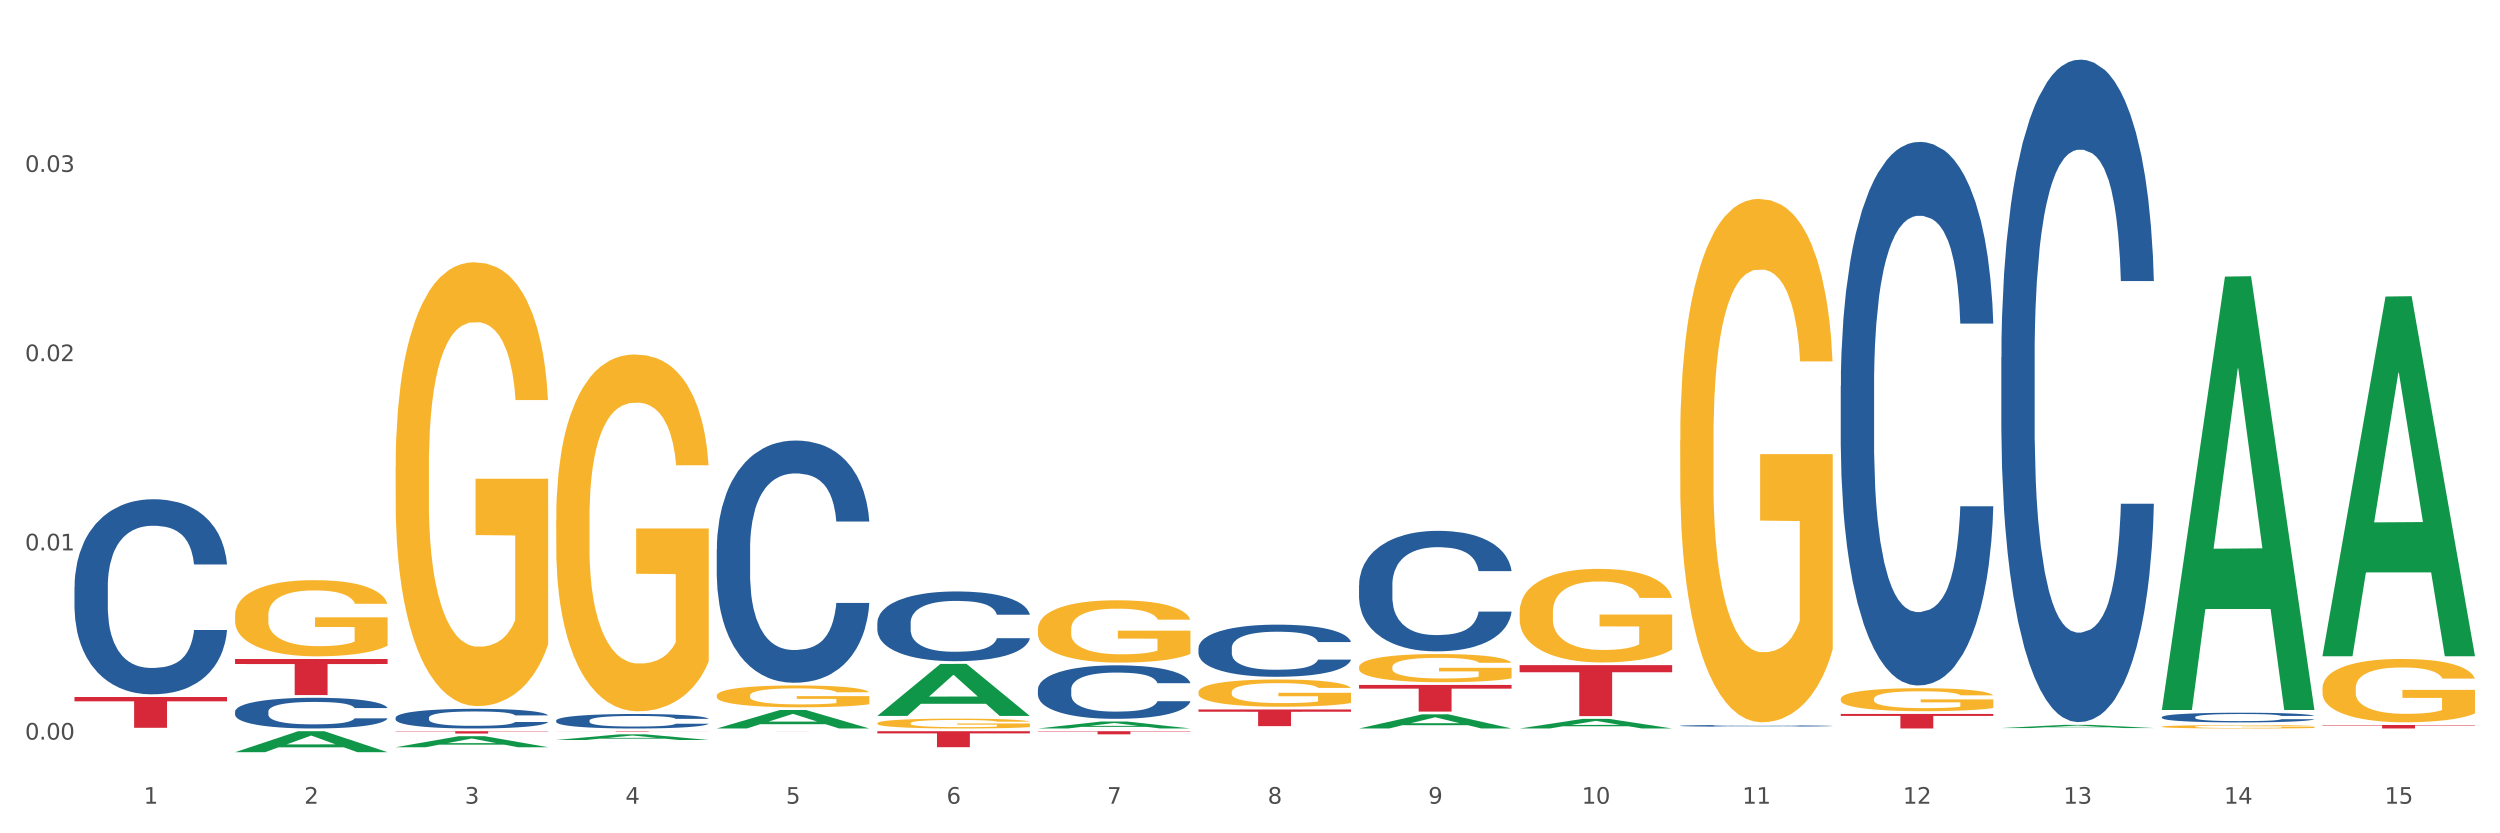 <?xml version="1.0" encoding="utf-8" standalone="no"?>
<!DOCTYPE svg PUBLIC "-//W3C//DTD SVG 1.1//EN"
  "http://www.w3.org/Graphics/SVG/1.1/DTD/svg11.dtd">
<svg xmlns:xlink="http://www.w3.org/1999/xlink" width="1080pt" height="360pt" viewBox="0 0 1080 360" xmlns="http://www.w3.org/2000/svg" version="1.1">
 <rect x="0" y="0" width="1080" height="360" fill="#333333" stroke="none"/>
 <defs>
  <style type="text/css">*{stroke-linejoin: round; stroke-linecap: butt}</style>
 </defs>
 <g id="figure_1">
  <g id="patch_1">
   <path d="M 0 360 
L 1080 360 
L 1080 0 
L 0 0 
z
" style="fill: #ffffff; stroke: #ffffff; stroke-linejoin: miter"/>
  </g>
  <g id="axes_1">
   <g id="matplotlib.axis_1">
    <g id="xtick_1">
     <g id="text_1">
      <!-- 1 -->
      <g style="fill: #4d4d4d" transform="translate(62.07 347.204) scale(0.096 -0.096)">
       <defs>
        <path id="DejaVuSans-31" d="M 794 531 
L 1825 531 
L 1825 4091 
L 703 3866 
L 703 4441 
L 1819 4666 
L 2450 4666 
L 2450 531 
L 3481 531 
L 3481 0 
L 794 0 
L 794 531 
z
" transform="scale(0.016)"/>
       </defs>
       <use xlink:href="#DejaVuSans-31"/>
      </g>
     </g>
    </g>
    <g id="xtick_2">
     <g id="text_2">
      <!-- 2 -->
      <g style="fill: #4d4d4d" transform="translate(131.436 347.204) scale(0.096 -0.096)">
       <defs>
        <path id="DejaVuSans-32" d="M 1228 531 
L 3431 531 
L 3431 0 
L 469 0 
L 469 531 
Q 828 903 1448 1529 
Q 2069 2156 2228 2338 
Q 2531 2678 2651 2914 
Q 2772 3150 2772 3378 
Q 2772 3750 2511 3984 
Q 2250 4219 1831 4219 
Q 1534 4219 1204 4116 
Q 875 4013 500 3803 
L 500 4441 
Q 881 4594 1212 4672 
Q 1544 4750 1819 4750 
Q 2544 4750 2975 4387 
Q 3406 4025 3406 3419 
Q 3406 3131 3298 2873 
Q 3191 2616 2906 2266 
Q 2828 2175 2409 1742 
Q 1991 1309 1228 531 
z
" transform="scale(0.016)"/>
       </defs>
       <use xlink:href="#DejaVuSans-32"/>
      </g>
     </g>
    </g>
    <g id="xtick_3">
     <g id="text_3">
      <!-- 3 -->
      <g style="fill: #4d4d4d" transform="translate(200.802 347.204) scale(0.096 -0.096)">
       <defs>
        <path id="DejaVuSans-33" d="M 2597 2516 
Q 3050 2419 3304 2112 
Q 3559 1806 3559 1356 
Q 3559 666 3084 287 
Q 2609 -91 1734 -91 
Q 1441 -91 1130 -33 
Q 819 25 488 141 
L 488 750 
Q 750 597 1062 519 
Q 1375 441 1716 441 
Q 2309 441 2620 675 
Q 2931 909 2931 1356 
Q 2931 1769 2642 2001 
Q 2353 2234 1838 2234 
L 1294 2234 
L 1294 2753 
L 1863 2753 
Q 2328 2753 2575 2939 
Q 2822 3125 2822 3475 
Q 2822 3834 2567 4026 
Q 2313 4219 1838 4219 
Q 1578 4219 1281 4162 
Q 984 4106 628 3988 
L 628 4550 
Q 988 4650 1302 4700 
Q 1616 4750 1894 4750 
Q 2613 4750 3031 4423 
Q 3450 4097 3450 3541 
Q 3450 3153 3228 2886 
Q 3006 2619 2597 2516 
z
" transform="scale(0.016)"/>
       </defs>
       <use xlink:href="#DejaVuSans-33"/>
      </g>
     </g>
    </g>
    <g id="xtick_4">
     <g id="text_4">
      <!-- 4 -->
      <g style="fill: #4d4d4d" transform="translate(270.169 347.204) scale(0.096 -0.096)">
       <defs>
        <path id="DejaVuSans-34" d="M 2419 4116 
L 825 1625 
L 2419 1625 
L 2419 4116 
z
M 2253 4666 
L 3047 4666 
L 3047 1625 
L 3713 1625 
L 3713 1100 
L 3047 1100 
L 3047 0 
L 2419 0 
L 2419 1100 
L 313 1100 
L 313 1709 
L 2253 4666 
z
" transform="scale(0.016)"/>
       </defs>
       <use xlink:href="#DejaVuSans-34"/>
      </g>
     </g>
    </g>
    <g id="xtick_5">
     <g id="text_5">
      <!-- 5 -->
      <g style="fill: #4d4d4d" transform="translate(339.535 347.204) scale(0.096 -0.096)">
       <defs>
        <path id="DejaVuSans-35" d="M 691 4666 
L 3169 4666 
L 3169 4134 
L 1269 4134 
L 1269 2991 
Q 1406 3038 1543 3061 
Q 1681 3084 1819 3084 
Q 2600 3084 3056 2656 
Q 3513 2228 3513 1497 
Q 3513 744 3044 326 
Q 2575 -91 1722 -91 
Q 1428 -91 1123 -41 
Q 819 9 494 109 
L 494 744 
Q 775 591 1075 516 
Q 1375 441 1709 441 
Q 2250 441 2565 725 
Q 2881 1009 2881 1497 
Q 2881 1984 2565 2268 
Q 2250 2553 1709 2553 
Q 1456 2553 1204 2497 
Q 953 2441 691 2322 
L 691 4666 
z
" transform="scale(0.016)"/>
       </defs>
       <use xlink:href="#DejaVuSans-35"/>
      </g>
     </g>
    </g>
    <g id="xtick_6">
     <g id="text_6">
      <!-- 6 -->
      <g style="fill: #4d4d4d" transform="translate(408.901 347.204) scale(0.096 -0.096)">
       <defs>
        <path id="DejaVuSans-36" d="M 2113 2584 
Q 1688 2584 1439 2293 
Q 1191 2003 1191 1497 
Q 1191 994 1439 701 
Q 1688 409 2113 409 
Q 2538 409 2786 701 
Q 3034 994 3034 1497 
Q 3034 2003 2786 2293 
Q 2538 2584 2113 2584 
z
M 3366 4563 
L 3366 3988 
Q 3128 4100 2886 4159 
Q 2644 4219 2406 4219 
Q 1781 4219 1451 3797 
Q 1122 3375 1075 2522 
Q 1259 2794 1537 2939 
Q 1816 3084 2150 3084 
Q 2853 3084 3261 2657 
Q 3669 2231 3669 1497 
Q 3669 778 3244 343 
Q 2819 -91 2113 -91 
Q 1303 -91 875 529 
Q 447 1150 447 2328 
Q 447 3434 972 4092 
Q 1497 4750 2381 4750 
Q 2619 4750 2861 4703 
Q 3103 4656 3366 4563 
z
" transform="scale(0.016)"/>
       </defs>
       <use xlink:href="#DejaVuSans-36"/>
      </g>
     </g>
    </g>
    <g id="xtick_7">
     <g id="text_7">
      <!-- 7 -->
      <g style="fill: #4d4d4d" transform="translate(478.267 347.204) scale(0.096 -0.096)">
       <defs>
        <path id="DejaVuSans-37" d="M 525 4666 
L 3525 4666 
L 3525 4397 
L 1831 0 
L 1172 0 
L 2766 4134 
L 525 4134 
L 525 4666 
z
" transform="scale(0.016)"/>
       </defs>
       <use xlink:href="#DejaVuSans-37"/>
      </g>
     </g>
    </g>
    <g id="xtick_8">
     <g id="text_8">
      <!-- 8 -->
      <g style="fill: #4d4d4d" transform="translate(547.634 347.204) scale(0.096 -0.096)">
       <defs>
        <path id="DejaVuSans-38" d="M 2034 2216 
Q 1584 2216 1326 1975 
Q 1069 1734 1069 1313 
Q 1069 891 1326 650 
Q 1584 409 2034 409 
Q 2484 409 2743 651 
Q 3003 894 3003 1313 
Q 3003 1734 2745 1975 
Q 2488 2216 2034 2216 
z
M 1403 2484 
Q 997 2584 770 2862 
Q 544 3141 544 3541 
Q 544 4100 942 4425 
Q 1341 4750 2034 4750 
Q 2731 4750 3128 4425 
Q 3525 4100 3525 3541 
Q 3525 3141 3298 2862 
Q 3072 2584 2669 2484 
Q 3125 2378 3379 2068 
Q 3634 1759 3634 1313 
Q 3634 634 3220 271 
Q 2806 -91 2034 -91 
Q 1263 -91 848 271 
Q 434 634 434 1313 
Q 434 1759 690 2068 
Q 947 2378 1403 2484 
z
M 1172 3481 
Q 1172 3119 1398 2916 
Q 1625 2713 2034 2713 
Q 2441 2713 2670 2916 
Q 2900 3119 2900 3481 
Q 2900 3844 2670 4047 
Q 2441 4250 2034 4250 
Q 1625 4250 1398 4047 
Q 1172 3844 1172 3481 
z
" transform="scale(0.016)"/>
       </defs>
       <use xlink:href="#DejaVuSans-38"/>
      </g>
     </g>
    </g>
    <g id="xtick_9">
     <g id="text_9">
      <!-- 9 -->
      <g style="fill: #4d4d4d" transform="translate(617 347.204) scale(0.096 -0.096)">
       <defs>
        <path id="DejaVuSans-39" d="M 703 97 
L 703 672 
Q 941 559 1184 500 
Q 1428 441 1663 441 
Q 2288 441 2617 861 
Q 2947 1281 2994 2138 
Q 2813 1869 2534 1725 
Q 2256 1581 1919 1581 
Q 1219 1581 811 2004 
Q 403 2428 403 3163 
Q 403 3881 828 4315 
Q 1253 4750 1959 4750 
Q 2769 4750 3195 4129 
Q 3622 3509 3622 2328 
Q 3622 1225 3098 567 
Q 2575 -91 1691 -91 
Q 1453 -91 1209 -44 
Q 966 3 703 97 
z
M 1959 2075 
Q 2384 2075 2632 2365 
Q 2881 2656 2881 3163 
Q 2881 3666 2632 3958 
Q 2384 4250 1959 4250 
Q 1534 4250 1286 3958 
Q 1038 3666 1038 3163 
Q 1038 2656 1286 2365 
Q 1534 2075 1959 2075 
z
" transform="scale(0.016)"/>
       </defs>
       <use xlink:href="#DejaVuSans-39"/>
      </g>
     </g>
    </g>
    <g id="xtick_10">
     <g id="text_10">
      <!-- 10 -->
      <g style="fill: #4d4d4d" transform="translate(683.312 347.204) scale(0.096 -0.096)">
       <defs>
        <path id="DejaVuSans-30" d="M 2034 4250 
Q 1547 4250 1301 3770 
Q 1056 3291 1056 2328 
Q 1056 1369 1301 889 
Q 1547 409 2034 409 
Q 2525 409 2770 889 
Q 3016 1369 3016 2328 
Q 3016 3291 2770 3770 
Q 2525 4250 2034 4250 
z
M 2034 4750 
Q 2819 4750 3233 4129 
Q 3647 3509 3647 2328 
Q 3647 1150 3233 529 
Q 2819 -91 2034 -91 
Q 1250 -91 836 529 
Q 422 1150 422 2328 
Q 422 3509 836 4129 
Q 1250 4750 2034 4750 
z
" transform="scale(0.016)"/>
       </defs>
       <use xlink:href="#DejaVuSans-31"/>
       <use xlink:href="#DejaVuSans-30" transform="translate(63.623 0)"/>
      </g>
     </g>
    </g>
    <g id="xtick_11">
     <g id="text_11">
      <!-- 11 -->
      <g style="fill: #4d4d4d" transform="translate(752.678 347.204) scale(0.096 -0.096)">
       <use xlink:href="#DejaVuSans-31"/>
       <use xlink:href="#DejaVuSans-31" transform="translate(63.623 0)"/>
      </g>
     </g>
    </g>
    <g id="xtick_12">
     <g id="text_12">
      <!-- 12 -->
      <g style="fill: #4d4d4d" transform="translate(822.044 347.204) scale(0.096 -0.096)">
       <use xlink:href="#DejaVuSans-31"/>
       <use xlink:href="#DejaVuSans-32" transform="translate(63.623 0)"/>
      </g>
     </g>
    </g>
    <g id="xtick_13">
     <g id="text_13">
      <!-- 13 -->
      <g style="fill: #4d4d4d" transform="translate(891.411 347.204) scale(0.096 -0.096)">
       <use xlink:href="#DejaVuSans-31"/>
       <use xlink:href="#DejaVuSans-33" transform="translate(63.623 0)"/>
      </g>
     </g>
    </g>
    <g id="xtick_14">
     <g id="text_14">
      <!-- 14 -->
      <g style="fill: #4d4d4d" transform="translate(960.777 347.204) scale(0.096 -0.096)">
       <use xlink:href="#DejaVuSans-31"/>
       <use xlink:href="#DejaVuSans-34" transform="translate(63.623 0)"/>
      </g>
     </g>
    </g>
    <g id="xtick_15">
     <g id="text_15">
      <!-- 15 -->
      <g style="fill: #4d4d4d" transform="translate(1030.143 347.204) scale(0.096 -0.096)">
       <use xlink:href="#DejaVuSans-31"/>
       <use xlink:href="#DejaVuSans-35" transform="translate(63.623 0)"/>
      </g>
     </g>
    </g>
    <g id="xtick_16"/>
    <g id="xtick_17"/>
    <g id="xtick_18"/>
    <g id="xtick_19"/>
    <g id="xtick_20"/>
    <g id="xtick_21"/>
    <g id="xtick_22"/>
    <g id="xtick_23"/>
    <g id="xtick_24"/>
    <g id="xtick_25"/>
    <g id="xtick_26"/>
    <g id="xtick_27"/>
    <g id="xtick_28"/>
    <g id="xtick_29"/>
   </g>
   <g id="matplotlib.axis_2">
    <g id="ytick_1">
     <g id="text_16">
      <!-- 0.00 -->
      <g style="fill: #4d4d4d" transform="translate(10.8 319.515) scale(0.096 -0.096)">
       <defs>
        <path id="DejaVuSans-2e" d="M 684 794 
L 1344 794 
L 1344 0 
L 684 0 
L 684 794 
z
" transform="scale(0.016)"/>
       </defs>
       <use xlink:href="#DejaVuSans-30"/>
       <use xlink:href="#DejaVuSans-2e" transform="translate(63.623 0)"/>
       <use xlink:href="#DejaVuSans-30" transform="translate(95.41 0)"/>
       <use xlink:href="#DejaVuSans-30" transform="translate(159.033 0)"/>
      </g>
     </g>
    </g>
    <g id="ytick_2">
     <g id="text_17">
      <!-- 0.01 -->
      <g style="fill: #4d4d4d" transform="translate(10.8 237.766) scale(0.096 -0.096)">
       <use xlink:href="#DejaVuSans-30"/>
       <use xlink:href="#DejaVuSans-2e" transform="translate(63.623 0)"/>
       <use xlink:href="#DejaVuSans-30" transform="translate(95.41 0)"/>
       <use xlink:href="#DejaVuSans-31" transform="translate(159.033 0)"/>
      </g>
     </g>
    </g>
    <g id="ytick_3">
     <g id="text_18">
      <!-- 0.02 -->
      <g style="fill: #4d4d4d" transform="translate(10.8 156.018) scale(0.096 -0.096)">
       <use xlink:href="#DejaVuSans-30"/>
       <use xlink:href="#DejaVuSans-2e" transform="translate(63.623 0)"/>
       <use xlink:href="#DejaVuSans-30" transform="translate(95.41 0)"/>
       <use xlink:href="#DejaVuSans-32" transform="translate(159.033 0)"/>
      </g>
     </g>
    </g>
    <g id="ytick_4">
     <g id="text_19">
      <!-- 0.03 -->
      <g style="fill: #4d4d4d" transform="translate(10.8 74.27) scale(0.096 -0.096)">
       <use xlink:href="#DejaVuSans-30"/>
       <use xlink:href="#DejaVuSans-2e" transform="translate(63.623 0)"/>
       <use xlink:href="#DejaVuSans-30" transform="translate(95.41 0)"/>
       <use xlink:href="#DejaVuSans-33" transform="translate(159.033 0)"/>
      </g>
     </g>
    </g>
    <g id="ytick_5"/>
    <g id="ytick_6"/>
    <g id="ytick_7"/>
    <g id="ytick_8"/>
   </g>
   <g id="PolyCollection_1">
    <path d="M 101.541 324.932 
L 101.609 324.924 
L 128.784 315.876 
L 140.061 315.868 
L 167.439 324.95 
L 154.395 324.95 
L 148.485 322.835 
L 120.427 322.835 
L 120.224 322.869 
L 114.517 324.95 
L 101.541 324.95 
L 101.541 324.932 
L 123.96 321.573 
L 144.952 321.564 
L 134.558 317.803 
L 134.422 317.786 
L 134.286 317.812 
L 123.892 321.564 
L 123.96 321.573 
L 101.541 324.932 
z
" clip-path="url(#p3e0b5978df)" style="fill: #109648"/>
    <path d="M 379.006 315.868 
L 444.904 315.868 
L 444.904 316.83 
L 418.982 316.837 
L 418.982 322.794 
L 404.772 322.794 
L 404.772 316.837 
L 379.006 316.83 
L 379.006 315.874 
L 379.006 315.868 
z
" clip-path="url(#p3e0b5978df)" style="fill: #d62839"/>
    <path d="M 448.372 315.868 
L 514.27 315.868 
L 514.27 316.057 
L 488.348 316.059 
L 488.348 317.234 
L 474.138 317.234 
L 474.138 316.059 
L 448.372 316.057 
L 448.372 315.869 
L 448.372 315.868 
z
" clip-path="url(#p3e0b5978df)" style="fill: #d62839"/>
    <path d="M 517.739 306.476 
L 583.636 306.476 
L 583.636 307.478 
L 557.715 307.485 
L 557.715 313.687 
L 543.504 313.687 
L 543.504 307.485 
L 517.739 307.478 
L 517.739 306.483 
L 517.739 306.476 
z
" clip-path="url(#p3e0b5978df)" style="fill: #d62839"/>
    <path d="M 587.105 295.887 
L 653.003 295.887 
L 653.003 297.49 
L 627.081 297.5 
L 627.081 307.416 
L 612.871 307.416 
L 612.871 297.5 
L 587.105 297.49 
L 587.105 295.898 
L 587.105 295.887 
z
" clip-path="url(#p3e0b5978df)" style="fill: #d62839"/>
    <path d="M 656.471 287.349 
L 722.369 287.349 
L 722.369 290.411 
L 696.447 290.432 
L 696.447 309.383 
L 682.237 309.383 
L 682.237 290.432 
L 656.471 290.411 
L 656.471 287.37 
L 656.471 287.349 
z
" clip-path="url(#p3e0b5978df)" style="fill: #d62839"/>
    <path d="M 795.203 308.405 
L 861.101 308.405 
L 861.101 309.281 
L 835.179 309.287 
L 835.179 314.707 
L 820.969 314.707 
L 820.969 309.287 
L 795.203 309.281 
L 795.203 308.411 
L 795.203 308.405 
z
" clip-path="url(#p3e0b5978df)" style="fill: #d62839"/>
    <path d="M 1003.302 313.19 
L 1069.2 313.19 
L 1069.2 313.401 
L 1043.278 313.403 
L 1043.278 314.707 
L 1029.068 314.707 
L 1029.068 313.403 
L 1003.302 313.401 
L 1003.302 313.192 
L 1003.302 313.19 
z
" clip-path="url(#p3e0b5978df)" style="fill: #d62839"/>
    <path d="M 795.203 301.896 
L 795.281 301.887 
L 795.281 301.56 
L 795.437 301.279 
L 796.215 300.598 
L 797.382 300.035 
L 798.238 299.735 
L 799.094 299.49 
L 800.105 299.245 
L 801.35 298.99 
L 803.606 298.618 
L 805.006 298.427 
L 806.718 298.228 
L 809.83 297.937 
L 812.086 297.773 
L 814.42 297.637 
L 818.233 297.474 
L 820.722 297.401 
L 823.368 297.347 
L 826.557 297.31 
L 828.969 297.301 
L 834.26 297.329 
L 838.772 297.41 
L 840.951 297.474 
L 843.752 297.583 
L 845.23 297.655 
L 847.642 297.801 
L 850.131 297.991 
L 851.843 298.155 
L 854.41 298.464 
L 856.355 298.772 
L 858.145 299.154 
L 859.078 299.417 
L 859.779 299.662 
L 860.401 299.944 
L 861.024 300.389 
L 847.019 300.389 
L 846.475 300.071 
L 845.619 299.771 
L 844.374 299.481 
L 843.285 299.299 
L 841.418 299.072 
L 839.706 298.927 
L 837.916 298.818 
L 835.738 298.727 
L 834.026 298.682 
L 831.615 298.645 
L 826.869 298.654 
L 823.679 298.727 
L 821.5 298.818 
L 820.1 298.9 
L 818.855 298.99 
L 817.455 299.117 
L 815.821 299.308 
L 814.654 299.481 
L 813.487 299.699 
L 812.553 299.917 
L 811.697 300.171 
L 810.997 300.443 
L 810.453 300.725 
L 809.986 301.07 
L 809.597 301.642 
L 809.597 302.886 
L 809.752 303.168 
L 810.141 303.54 
L 810.608 303.821 
L 811.386 304.157 
L 812.086 304.384 
L 813.409 304.711 
L 814.887 304.984 
L 816.054 305.156 
L 817.221 305.302 
L 819.244 305.501 
L 821.5 305.665 
L 823.445 305.765 
L 826.091 305.856 
L 827.88 305.892 
L 829.436 305.91 
L 833.248 305.91 
L 835.971 305.883 
L 839.006 305.819 
L 841.34 305.737 
L 843.285 305.638 
L 845.463 305.474 
L 846.864 305.32 
L 846.864 303.422 
L 829.747 303.413 
L 829.747 302.151 
L 861.101 302.151 
L 861.101 305.856 
L 859.779 306.046 
L 858.3 306.219 
L 856.744 306.373 
L 854.41 306.564 
L 851.61 306.745 
L 849.12 306.873 
L 846.475 306.982 
L 843.363 307.081 
L 839.317 307.172 
L 836.827 307.209 
L 833.715 307.236 
L 830.059 307.245 
L 826.869 307.227 
L 823.757 307.181 
L 820.489 307.1 
L 817.299 306.982 
L 814.887 306.864 
L 812.475 306.718 
L 809.908 306.528 
L 807.885 306.346 
L 806.329 306.182 
L 804.617 305.974 
L 802.75 305.701 
L 801.35 305.456 
L 800.105 305.202 
L 798.782 304.875 
L 797.849 304.593 
L 796.915 304.239 
L 796.37 303.976 
L 795.748 303.567 
L 795.281 302.995 
L 795.203 301.896 
z
" clip-path="url(#p3e0b5978df)" style="fill: #f7b32b"/>
    <path d="M 725.837 190.404 
L 725.915 190.198 
L 725.915 182.764 
L 726.071 176.362 
L 726.849 160.874 
L 728.016 148.071 
L 728.871 141.256 
L 729.727 135.681 
L 730.739 130.105 
L 731.984 124.323 
L 734.24 115.856 
L 735.64 111.52 
L 737.352 106.976 
L 740.464 100.368 
L 742.72 96.651 
L 745.054 93.554 
L 748.866 89.837 
L 751.356 88.185 
L 754.001 86.946 
L 757.191 86.12 
L 759.603 85.913 
L 764.894 86.533 
L 769.406 88.391 
L 771.585 89.837 
L 774.385 92.315 
L 775.864 93.967 
L 778.275 97.271 
L 780.765 101.607 
L 782.477 105.324 
L 785.044 112.346 
L 786.989 119.367 
L 788.779 128.04 
L 789.712 134.029 
L 790.412 139.604 
L 791.035 146.006 
L 791.657 156.124 
L 777.653 156.124 
L 777.108 148.897 
L 776.253 142.082 
L 775.008 135.474 
L 773.919 131.344 
L 772.051 126.181 
L 770.34 122.877 
L 768.55 120.399 
L 766.372 118.334 
L 764.66 117.302 
L 762.248 116.476 
L 757.502 116.682 
L 754.313 118.334 
L 752.134 120.399 
L 750.734 122.258 
L 749.489 124.323 
L 748.088 127.214 
L 746.455 131.55 
L 745.288 135.474 
L 744.121 140.43 
L 743.187 145.386 
L 742.331 151.168 
L 741.631 157.363 
L 741.086 163.765 
L 740.62 171.612 
L 740.23 184.622 
L 740.23 212.913 
L 740.386 219.315 
L 740.775 227.781 
L 741.242 234.183 
L 742.02 241.824 
L 742.72 246.986 
L 744.043 254.42 
L 745.521 260.616 
L 746.688 264.539 
L 747.855 267.843 
L 749.878 272.386 
L 752.134 276.103 
L 754.079 278.375 
L 756.724 280.44 
L 758.514 281.266 
L 760.07 281.679 
L 763.882 281.679 
L 766.605 281.06 
L 769.639 279.614 
L 771.974 277.755 
L 773.919 275.484 
L 776.097 271.767 
L 777.497 268.256 
L 777.497 225.097 
L 760.381 224.89 
L 760.381 196.186 
L 791.735 196.186 
L 791.735 280.44 
L 790.412 284.777 
L 788.934 288.7 
L 787.378 292.211 
L 785.044 296.547 
L 782.243 300.677 
L 779.754 303.568 
L 777.108 306.047 
L 773.996 308.318 
L 769.951 310.383 
L 767.461 311.209 
L 764.349 311.829 
L 760.692 312.035 
L 757.502 311.622 
L 754.39 310.59 
L 751.123 308.731 
L 747.933 306.047 
L 745.521 303.362 
L 743.109 300.058 
L 740.542 295.721 
L 738.519 291.591 
L 736.963 287.874 
L 735.251 283.125 
L 733.384 276.929 
L 731.984 271.354 
L 730.739 265.572 
L 729.416 258.138 
L 728.482 251.736 
L 727.549 243.682 
L 727.004 237.694 
L 726.382 228.401 
L 725.915 215.391 
L 725.837 190.404 
z
" clip-path="url(#p3e0b5978df)" style="fill: #f7b32b"/>
    <path d="M 656.471 264.438 
L 656.549 264.401 
L 656.549 263.072 
L 656.704 261.927 
L 657.482 259.158 
L 658.649 256.868 
L 659.505 255.649 
L 660.361 254.652 
L 661.372 253.655 
L 662.617 252.621 
L 664.874 251.107 
L 666.274 250.332 
L 667.986 249.519 
L 671.098 248.338 
L 673.354 247.673 
L 675.688 247.119 
L 679.5 246.454 
L 681.99 246.159 
L 684.635 245.938 
L 687.825 245.79 
L 690.237 245.753 
L 695.527 245.864 
L 700.04 246.196 
L 702.218 246.454 
L 705.019 246.898 
L 706.497 247.193 
L 708.909 247.784 
L 711.399 248.559 
L 713.111 249.224 
L 715.678 250.48 
L 717.623 251.735 
L 719.412 253.286 
L 720.346 254.357 
L 721.046 255.354 
L 721.669 256.499 
L 722.291 258.308 
L 708.287 258.308 
L 707.742 257.016 
L 706.886 255.797 
L 705.642 254.616 
L 704.552 253.877 
L 702.685 252.954 
L 700.973 252.363 
L 699.184 251.92 
L 697.006 251.551 
L 695.294 251.366 
L 692.882 251.218 
L 688.136 251.255 
L 684.946 251.551 
L 682.768 251.92 
L 681.367 252.252 
L 680.123 252.621 
L 678.722 253.138 
L 677.088 253.914 
L 675.921 254.616 
L 674.754 255.502 
L 673.821 256.388 
L 672.965 257.422 
L 672.265 258.53 
L 671.72 259.675 
L 671.253 261.078 
L 670.864 263.404 
L 670.864 268.463 
L 671.02 269.608 
L 671.409 271.122 
L 671.876 272.267 
L 672.654 273.633 
L 673.354 274.556 
L 674.677 275.886 
L 676.155 276.994 
L 677.322 277.695 
L 678.489 278.286 
L 680.512 279.099 
L 682.768 279.763 
L 684.713 280.169 
L 687.358 280.539 
L 689.148 280.686 
L 690.704 280.76 
L 694.516 280.76 
L 697.239 280.649 
L 700.273 280.391 
L 702.607 280.059 
L 704.552 279.652 
L 706.731 278.988 
L 708.131 278.36 
L 708.131 270.642 
L 691.015 270.605 
L 691.015 265.472 
L 722.369 265.472 
L 722.369 280.539 
L 721.046 281.314 
L 719.568 282.016 
L 718.012 282.644 
L 715.678 283.419 
L 712.877 284.158 
L 710.387 284.675 
L 707.742 285.118 
L 704.63 285.524 
L 700.584 285.893 
L 698.095 286.041 
L 694.983 286.152 
L 691.326 286.189 
L 688.136 286.115 
L 685.024 285.93 
L 681.756 285.598 
L 678.567 285.118 
L 676.155 284.638 
L 673.743 284.047 
L 671.175 283.271 
L 669.153 282.533 
L 667.597 281.868 
L 665.885 281.019 
L 664.018 279.911 
L 662.617 278.914 
L 661.372 277.88 
L 660.05 276.551 
L 659.116 275.406 
L 658.183 273.966 
L 657.638 272.895 
L 657.016 271.233 
L 656.549 268.906 
L 656.471 264.438 
z
" clip-path="url(#p3e0b5978df)" style="fill: #f7b32b"/>
    <path d="M 587.105 288.174 
L 587.183 288.163 
L 587.183 287.763 
L 587.338 287.418 
L 588.116 286.584 
L 589.283 285.894 
L 590.139 285.527 
L 590.995 285.226 
L 592.006 284.926 
L 593.251 284.615 
L 595.507 284.158 
L 596.908 283.925 
L 598.619 283.68 
L 601.731 283.324 
L 603.988 283.124 
L 606.322 282.957 
L 610.134 282.757 
L 612.624 282.668 
L 615.269 282.601 
L 618.459 282.557 
L 620.871 282.545 
L 626.161 282.579 
L 630.674 282.679 
L 632.852 282.757 
L 635.653 282.89 
L 637.131 282.979 
L 639.543 283.157 
L 642.033 283.391 
L 643.744 283.591 
L 646.312 283.969 
L 648.257 284.348 
L 650.046 284.815 
L 650.98 285.137 
L 651.68 285.438 
L 652.302 285.783 
L 652.925 286.328 
L 638.921 286.328 
L 638.376 285.938 
L 637.52 285.571 
L 636.275 285.215 
L 635.186 284.993 
L 633.319 284.715 
L 631.607 284.537 
L 629.818 284.403 
L 627.639 284.292 
L 625.928 284.236 
L 623.516 284.192 
L 618.77 284.203 
L 615.58 284.292 
L 613.402 284.403 
L 612.001 284.503 
L 610.756 284.615 
L 609.356 284.77 
L 607.722 285.004 
L 606.555 285.215 
L 605.388 285.482 
L 604.455 285.749 
L 603.599 286.061 
L 602.898 286.395 
L 602.354 286.739 
L 601.887 287.162 
L 601.498 287.863 
L 601.498 289.387 
L 601.654 289.732 
L 602.043 290.188 
L 602.509 290.533 
L 603.287 290.945 
L 603.988 291.223 
L 605.31 291.623 
L 606.789 291.957 
L 607.956 292.168 
L 609.123 292.346 
L 611.145 292.591 
L 613.402 292.791 
L 615.347 292.914 
L 617.992 293.025 
L 619.781 293.069 
L 621.337 293.092 
L 625.15 293.092 
L 627.873 293.058 
L 630.907 292.98 
L 633.241 292.88 
L 635.186 292.758 
L 637.365 292.558 
L 638.765 292.369 
L 638.765 290.043 
L 621.649 290.032 
L 621.649 288.486 
L 653.003 288.486 
L 653.003 293.025 
L 651.68 293.258 
L 650.202 293.47 
L 648.646 293.659 
L 646.312 293.893 
L 643.511 294.115 
L 641.021 294.271 
L 638.376 294.404 
L 635.264 294.527 
L 631.218 294.638 
L 628.729 294.682 
L 625.617 294.716 
L 621.96 294.727 
L 618.77 294.705 
L 615.658 294.649 
L 612.39 294.549 
L 609.2 294.404 
L 606.789 294.26 
L 604.377 294.082 
L 601.809 293.848 
L 599.786 293.626 
L 598.23 293.425 
L 596.519 293.169 
L 594.652 292.836 
L 593.251 292.535 
L 592.006 292.224 
L 590.684 291.823 
L 589.75 291.479 
L 588.816 291.045 
L 588.272 290.722 
L 587.649 290.221 
L 587.183 289.521 
L 587.105 288.174 
z
" clip-path="url(#p3e0b5978df)" style="fill: #f7b32b"/>
    <path d="M 517.739 298.981 
L 517.816 298.97 
L 517.816 298.583 
L 517.972 298.249 
L 518.75 297.442 
L 519.917 296.776 
L 520.773 296.421 
L 521.629 296.13 
L 522.64 295.84 
L 523.885 295.539 
L 526.141 295.098 
L 527.542 294.872 
L 529.253 294.635 
L 532.365 294.291 
L 534.621 294.097 
L 536.956 293.936 
L 540.768 293.742 
L 543.257 293.656 
L 545.903 293.592 
L 549.093 293.549 
L 551.504 293.538 
L 556.795 293.57 
L 561.307 293.667 
L 563.486 293.742 
L 566.287 293.871 
L 567.765 293.957 
L 570.177 294.129 
L 572.666 294.355 
L 574.378 294.549 
L 576.946 294.915 
L 578.891 295.28 
L 580.68 295.732 
L 581.614 296.044 
L 582.314 296.335 
L 582.936 296.668 
L 583.559 297.195 
L 569.554 297.195 
L 569.01 296.819 
L 568.154 296.464 
L 566.909 296.119 
L 565.82 295.904 
L 563.953 295.635 
L 562.241 295.463 
L 560.452 295.334 
L 558.273 295.227 
L 556.562 295.173 
L 554.15 295.13 
L 549.404 295.141 
L 546.214 295.227 
L 544.035 295.334 
L 542.635 295.431 
L 541.39 295.539 
L 539.99 295.689 
L 538.356 295.915 
L 537.189 296.119 
L 536.022 296.378 
L 535.088 296.636 
L 534.232 296.937 
L 533.532 297.26 
L 532.988 297.593 
L 532.521 298.002 
L 532.132 298.679 
L 532.132 300.153 
L 532.287 300.486 
L 532.676 300.927 
L 533.143 301.261 
L 533.921 301.659 
L 534.621 301.928 
L 535.944 302.315 
L 537.422 302.638 
L 538.589 302.842 
L 539.756 303.014 
L 541.779 303.251 
L 544.035 303.444 
L 545.981 303.563 
L 548.626 303.67 
L 550.415 303.713 
L 551.971 303.735 
L 555.784 303.735 
L 558.507 303.703 
L 561.541 303.627 
L 563.875 303.53 
L 565.82 303.412 
L 567.998 303.219 
L 569.399 303.036 
L 569.399 300.788 
L 552.282 300.777 
L 552.282 299.282 
L 583.636 299.282 
L 583.636 303.67 
L 582.314 303.896 
L 580.836 304.101 
L 579.28 304.283 
L 576.946 304.509 
L 574.145 304.724 
L 571.655 304.875 
L 569.01 305.004 
L 565.898 305.122 
L 561.852 305.23 
L 559.362 305.273 
L 556.25 305.305 
L 552.594 305.316 
L 549.404 305.295 
L 546.292 305.241 
L 543.024 305.144 
L 539.834 305.004 
L 537.422 304.864 
L 535.01 304.692 
L 532.443 304.466 
L 530.42 304.251 
L 528.864 304.058 
L 527.153 303.81 
L 525.285 303.487 
L 523.885 303.197 
L 522.64 302.896 
L 521.317 302.509 
L 520.384 302.175 
L 519.45 301.756 
L 518.906 301.444 
L 518.283 300.96 
L 517.816 300.282 
L 517.739 298.981 
z
" clip-path="url(#p3e0b5978df)" style="fill: #f7b32b"/>
    <path d="M 448.372 271.767 
L 448.45 271.742 
L 448.45 270.857 
L 448.606 270.094 
L 449.384 268.249 
L 450.551 266.724 
L 451.407 265.912 
L 452.262 265.248 
L 453.274 264.583 
L 454.519 263.895 
L 456.775 262.886 
L 458.175 262.369 
L 459.887 261.828 
L 462.999 261.041 
L 465.255 260.598 
L 467.589 260.229 
L 471.402 259.786 
L 473.891 259.589 
L 476.536 259.442 
L 479.726 259.343 
L 482.138 259.319 
L 487.429 259.393 
L 491.941 259.614 
L 494.12 259.786 
L 496.92 260.081 
L 498.399 260.278 
L 500.811 260.672 
L 503.3 261.188 
L 505.012 261.631 
L 507.579 262.468 
L 509.524 263.304 
L 511.314 264.337 
L 512.247 265.051 
L 512.948 265.715 
L 513.57 266.478 
L 514.192 267.683 
L 500.188 267.683 
L 499.644 266.822 
L 498.788 266.01 
L 497.543 265.223 
L 496.454 264.731 
L 494.586 264.116 
L 492.875 263.722 
L 491.085 263.427 
L 488.907 263.181 
L 487.195 263.058 
L 484.783 262.96 
L 480.038 262.984 
L 476.848 263.181 
L 474.669 263.427 
L 473.269 263.649 
L 472.024 263.895 
L 470.624 264.239 
L 468.99 264.756 
L 467.823 265.223 
L 466.656 265.813 
L 465.722 266.404 
L 464.866 267.093 
L 464.166 267.831 
L 463.621 268.593 
L 463.155 269.528 
L 462.766 271.078 
L 462.766 274.448 
L 462.921 275.211 
L 463.31 276.22 
L 463.777 276.982 
L 464.555 277.893 
L 465.255 278.508 
L 466.578 279.393 
L 468.056 280.131 
L 469.223 280.599 
L 470.39 280.992 
L 472.413 281.534 
L 474.669 281.976 
L 476.614 282.247 
L 479.26 282.493 
L 481.049 282.591 
L 482.605 282.641 
L 486.417 282.641 
L 489.14 282.567 
L 492.175 282.395 
L 494.509 282.173 
L 496.454 281.903 
L 498.632 281.46 
L 500.033 281.042 
L 500.033 275.9 
L 482.916 275.875 
L 482.916 272.456 
L 514.27 272.456 
L 514.27 282.493 
L 512.948 283.01 
L 511.469 283.477 
L 509.913 283.895 
L 507.579 284.412 
L 504.778 284.904 
L 502.289 285.248 
L 499.644 285.544 
L 496.531 285.814 
L 492.486 286.06 
L 489.996 286.159 
L 486.884 286.232 
L 483.227 286.257 
L 480.038 286.208 
L 476.925 286.085 
L 473.658 285.863 
L 470.468 285.544 
L 468.056 285.224 
L 465.644 284.83 
L 463.077 284.314 
L 461.054 283.822 
L 459.498 283.379 
L 457.786 282.813 
L 455.919 282.075 
L 454.519 281.411 
L 453.274 280.722 
L 451.951 279.836 
L 451.018 279.073 
L 450.084 278.114 
L 449.539 277.401 
L 448.917 276.294 
L 448.45 274.744 
L 448.372 271.767 
z
" clip-path="url(#p3e0b5978df)" style="fill: #f7b32b"/>
    <path d="M 379.006 312.417 
L 379.084 312.413 
L 379.084 312.273 
L 379.24 312.152 
L 380.018 311.86 
L 381.185 311.619 
L 382.04 311.491 
L 382.896 311.386 
L 383.908 311.281 
L 385.152 311.172 
L 387.409 311.013 
L 388.809 310.931 
L 390.521 310.845 
L 393.633 310.721 
L 395.889 310.651 
L 398.223 310.593 
L 402.035 310.523 
L 404.525 310.492 
L 407.17 310.468 
L 410.36 310.453 
L 412.772 310.449 
L 418.062 310.46 
L 422.575 310.495 
L 424.753 310.523 
L 427.554 310.569 
L 429.032 310.6 
L 431.444 310.663 
L 433.934 310.744 
L 435.646 310.814 
L 438.213 310.947 
L 440.158 311.079 
L 441.948 311.242 
L 442.881 311.355 
L 443.581 311.46 
L 444.204 311.58 
L 444.826 311.771 
L 430.822 311.771 
L 430.277 311.635 
L 429.422 311.507 
L 428.177 311.382 
L 427.087 311.304 
L 425.22 311.207 
L 423.509 311.145 
L 421.719 311.098 
L 419.541 311.059 
L 417.829 311.04 
L 415.417 311.024 
L 410.671 311.028 
L 407.481 311.059 
L 405.303 311.098 
L 403.903 311.133 
L 402.658 311.172 
L 401.257 311.227 
L 399.624 311.308 
L 398.456 311.382 
L 397.289 311.475 
L 396.356 311.569 
L 395.5 311.678 
L 394.8 311.794 
L 394.255 311.915 
L 393.788 312.063 
L 393.399 312.308 
L 393.399 312.84 
L 393.555 312.961 
L 393.944 313.12 
L 394.411 313.241 
L 395.189 313.385 
L 395.889 313.482 
L 397.212 313.622 
L 398.69 313.739 
L 399.857 313.813 
L 401.024 313.875 
L 403.047 313.96 
L 405.303 314.03 
L 407.248 314.073 
L 409.893 314.112 
L 411.683 314.128 
L 413.239 314.135 
L 417.051 314.135 
L 419.774 314.124 
L 422.808 314.097 
L 425.142 314.062 
L 427.087 314.019 
L 429.266 313.949 
L 430.666 313.883 
L 430.666 313.07 
L 413.55 313.066 
L 413.55 312.525 
L 444.904 312.525 
L 444.904 314.112 
L 443.581 314.194 
L 442.103 314.268 
L 440.547 314.334 
L 438.213 314.415 
L 435.412 314.493 
L 432.923 314.548 
L 430.277 314.594 
L 427.165 314.637 
L 423.12 314.676 
L 420.63 314.692 
L 417.518 314.703 
L 413.861 314.707 
L 410.671 314.699 
L 407.559 314.68 
L 404.292 314.645 
L 401.102 314.594 
L 398.69 314.544 
L 396.278 314.482 
L 393.711 314.4 
L 391.688 314.322 
L 390.132 314.252 
L 388.42 314.163 
L 386.553 314.046 
L 385.152 313.941 
L 383.908 313.832 
L 382.585 313.692 
L 381.651 313.572 
L 380.718 313.42 
L 380.173 313.307 
L 379.551 313.132 
L 379.084 312.887 
L 379.006 312.417 
z
" clip-path="url(#p3e0b5978df)" style="fill: #f7b32b"/>
    <path d="M 309.64 300.477 
L 309.718 300.468 
L 309.718 300.158 
L 309.873 299.89 
L 310.651 299.243 
L 311.818 298.709 
L 312.674 298.424 
L 313.53 298.191 
L 314.541 297.958 
L 315.786 297.717 
L 318.042 297.363 
L 319.443 297.182 
L 321.155 296.992 
L 324.267 296.716 
L 326.523 296.561 
L 328.857 296.431 
L 332.669 296.276 
L 335.159 296.207 
L 337.804 296.155 
L 340.994 296.121 
L 343.406 296.112 
L 348.696 296.138 
L 353.209 296.216 
L 355.387 296.276 
L 358.188 296.38 
L 359.666 296.449 
L 362.078 296.587 
L 364.568 296.768 
L 366.279 296.923 
L 368.847 297.216 
L 370.792 297.51 
L 372.581 297.872 
L 373.515 298.122 
L 374.215 298.355 
L 374.838 298.622 
L 375.46 299.045 
L 361.456 299.045 
L 360.911 298.743 
L 360.055 298.458 
L 358.81 298.182 
L 357.721 298.01 
L 355.854 297.794 
L 354.142 297.656 
L 352.353 297.553 
L 350.174 297.467 
L 348.463 297.423 
L 346.051 297.389 
L 341.305 297.398 
L 338.115 297.467 
L 335.937 297.553 
L 334.536 297.63 
L 333.292 297.717 
L 331.891 297.837 
L 330.257 298.019 
L 329.09 298.182 
L 327.923 298.389 
L 326.99 298.596 
L 326.134 298.838 
L 325.434 299.097 
L 324.889 299.364 
L 324.422 299.692 
L 324.033 300.235 
L 324.033 301.417 
L 324.189 301.684 
L 324.578 302.038 
L 325.045 302.305 
L 325.823 302.625 
L 326.523 302.84 
L 327.845 303.151 
L 329.324 303.409 
L 330.491 303.573 
L 331.658 303.711 
L 333.681 303.901 
L 335.937 304.056 
L 337.882 304.151 
L 340.527 304.237 
L 342.317 304.272 
L 343.873 304.289 
L 347.685 304.289 
L 350.408 304.263 
L 353.442 304.203 
L 355.776 304.125 
L 357.721 304.03 
L 359.9 303.875 
L 361.3 303.729 
L 361.3 301.926 
L 344.184 301.917 
L 344.184 300.718 
L 375.538 300.718 
L 375.538 304.237 
L 374.215 304.419 
L 372.737 304.582 
L 371.181 304.729 
L 368.847 304.91 
L 366.046 305.083 
L 363.556 305.204 
L 360.911 305.307 
L 357.799 305.402 
L 353.753 305.488 
L 351.264 305.523 
L 348.152 305.549 
L 344.495 305.557 
L 341.305 305.54 
L 338.193 305.497 
L 334.925 305.419 
L 331.736 305.307 
L 329.324 305.195 
L 326.912 305.057 
L 324.344 304.876 
L 322.322 304.703 
L 320.766 304.548 
L 319.054 304.35 
L 317.187 304.091 
L 315.786 303.858 
L 314.541 303.616 
L 313.219 303.306 
L 312.285 303.039 
L 311.352 302.702 
L 310.807 302.452 
L 310.184 302.064 
L 309.718 301.52 
L 309.64 300.477 
z
" clip-path="url(#p3e0b5978df)" style="fill: #f7b32b"/>
    <path d="M 309.64 315.868 
L 375.538 315.868 
L 375.538 315.873 
L 349.616 315.874 
L 349.616 315.91 
L 335.406 315.91 
L 335.406 315.874 
L 309.64 315.873 
L 309.64 315.868 
L 309.64 315.868 
z
" clip-path="url(#p3e0b5978df)" style="fill: #d62839"/>
    <path d="M 240.274 315.868 
L 306.172 315.868 
L 306.172 315.895 
L 280.25 315.895 
L 280.25 316.066 
L 266.039 316.066 
L 266.039 315.895 
L 240.274 315.895 
L 240.274 315.868 
L 240.274 315.868 
z
" clip-path="url(#p3e0b5978df)" style="fill: #d62839"/>
    <path d="M 170.907 315.868 
L 236.805 315.868 
L 236.805 316.008 
L 210.883 316.009 
L 210.883 316.878 
L 196.673 316.878 
L 196.673 316.009 
L 170.907 316.008 
L 170.907 315.869 
L 170.907 315.868 
z
" clip-path="url(#p3e0b5978df)" style="fill: #d62839"/>
    <path d="M 32.175 301.113 
L 98.073 301.113 
L 98.073 302.962 
L 72.151 302.975 
L 72.151 314.421 
L 57.941 314.421 
L 57.941 302.975 
L 32.175 302.962 
L 32.175 301.126 
L 32.175 301.113 
z
" clip-path="url(#p3e0b5978df)" style="fill: #d62839"/>
    <path d="M 933.936 309.774 
L 934.014 309.77 
L 934.014 309.663 
L 934.247 309.517 
L 935.104 309.249 
L 936.195 309.046 
L 938.064 308.809 
L 939.077 308.709 
L 940.401 308.598 
L 943.127 308.418 
L 946.243 308.265 
L 948.424 308.181 
L 950.06 308.127 
L 953.721 308.032 
L 955.824 307.989 
L 958.005 307.955 
L 959.874 307.932 
L 962.99 307.905 
L 965.483 307.894 
L 968.365 307.89 
L 970.779 307.894 
L 973.973 307.909 
L 978.647 307.955 
L 980.438 307.982 
L 982.853 308.028 
L 985.346 308.089 
L 987.371 308.15 
L 989.708 308.238 
L 992.122 308.353 
L 994.459 308.499 
L 996.095 308.633 
L 997.419 308.774 
L 998.587 308.947 
L 999.444 309.134 
L 999.834 309.291 
L 985.579 309.291 
L 985.19 309.15 
L 984.411 308.997 
L 983.632 308.893 
L 982.775 308.809 
L 981.451 308.713 
L 980.283 308.652 
L 978.335 308.579 
L 976.544 308.533 
L 975.064 308.506 
L 973.272 308.483 
L 969.455 308.46 
L 966.729 308.46 
L 965.015 308.468 
L 962.912 308.487 
L 961.121 308.514 
L 959.018 308.56 
L 957.382 308.61 
L 955.746 308.675 
L 954.811 308.721 
L 953.409 308.805 
L 952.475 308.874 
L 951.228 308.993 
L 950.527 309.077 
L 949.281 309.295 
L 948.736 309.456 
L 948.502 309.567 
L 948.346 309.69 
L 948.346 310.287 
L 948.814 310.555 
L 949.203 310.67 
L 949.826 310.8 
L 950.995 310.969 
L 952.708 311.133 
L 954.5 311.252 
L 955.98 311.325 
L 957.382 311.378 
L 958.784 311.42 
L 960.498 311.459 
L 961.9 311.482 
L 964.003 311.505 
L 966.495 311.516 
L 968.443 311.516 
L 972.415 311.497 
L 974.207 311.478 
L 975.92 311.451 
L 977.79 311.409 
L 979.27 311.363 
L 980.127 311.329 
L 981.529 311.256 
L 982.619 311.179 
L 983.554 311.091 
L 984.177 311.015 
L 984.878 310.9 
L 985.423 310.77 
L 985.579 310.701 
L 999.834 310.701 
L 999.522 310.838 
L 998.977 310.972 
L 997.886 311.152 
L 997.03 311.256 
L 995.705 311.382 
L 994.303 311.489 
L 992.356 311.608 
L 990.564 311.696 
L 988.695 311.773 
L 986.67 311.842 
L 983.009 311.937 
L 981.685 311.964 
L 978.88 312.01 
L 976.699 312.037 
L 973.506 312.064 
L 970.234 312.079 
L 966.807 312.083 
L 963.769 312.075 
L 960.42 312.052 
L 958.317 312.029 
L 955.98 311.995 
L 953.253 311.941 
L 950.683 311.876 
L 948.268 311.8 
L 946.009 311.712 
L 943.906 311.612 
L 941.18 311.447 
L 939.155 311.286 
L 937.675 311.137 
L 936.662 311.011 
L 935.65 310.85 
L 935.104 310.739 
L 934.247 310.471 
L 933.936 310.222 
L 933.936 309.774 
z
" clip-path="url(#p3e0b5978df)" style="fill: #255c99"/>
    <path d="M 864.57 154.358 
L 864.648 154.096 
L 864.648 146.778 
L 864.881 136.845 
L 865.738 118.549 
L 866.829 104.696 
L 868.698 88.49 
L 869.711 81.695 
L 871.035 74.115 
L 873.761 61.83 
L 876.877 51.375 
L 879.058 45.624 
L 880.694 41.965 
L 884.355 35.431 
L 886.458 32.555 
L 888.639 30.203 
L 890.508 28.635 
L 893.624 26.805 
L 896.117 26.021 
L 898.999 25.759 
L 901.413 26.021 
L 904.607 27.066 
L 909.281 30.203 
L 911.072 32.033 
L 913.487 35.169 
L 915.979 39.351 
L 918.005 43.533 
L 920.341 49.545 
L 922.756 57.386 
L 925.093 67.319 
L 926.729 76.467 
L 928.053 86.138 
L 929.221 97.9 
L 930.078 110.708 
L 930.468 121.424 
L 916.213 121.424 
L 915.824 111.753 
L 915.045 101.298 
L 914.266 94.241 
L 913.409 88.49 
L 912.085 81.956 
L 910.916 77.774 
L 908.969 72.808 
L 907.177 69.671 
L 905.697 67.841 
L 903.906 66.273 
L 900.089 64.705 
L 897.363 64.705 
L 895.649 65.228 
L 893.546 66.535 
L 891.754 68.364 
L 889.651 71.501 
L 888.016 74.899 
L 886.38 79.342 
L 885.445 82.479 
L 884.043 88.229 
L 883.108 92.934 
L 881.862 101.037 
L 881.161 106.787 
L 879.915 121.685 
L 879.369 132.663 
L 879.136 140.243 
L 878.98 148.607 
L 878.98 189.383 
L 879.447 207.679 
L 879.837 215.52 
L 880.46 224.407 
L 881.628 235.908 
L 883.342 247.147 
L 885.134 255.25 
L 886.614 260.216 
L 888.016 263.875 
L 889.418 266.751 
L 891.131 269.364 
L 892.533 270.933 
L 894.637 272.501 
L 897.129 273.285 
L 899.076 273.285 
L 903.049 271.978 
L 904.841 270.671 
L 906.554 268.842 
L 908.424 265.966 
L 909.904 262.83 
L 910.76 260.477 
L 912.163 255.511 
L 913.253 250.284 
L 914.188 244.272 
L 914.811 239.044 
L 915.512 231.203 
L 916.057 222.316 
L 916.213 217.611 
L 930.468 217.611 
L 930.156 227.021 
L 929.611 236.169 
L 928.52 248.454 
L 927.663 255.511 
L 926.339 264.137 
L 924.937 271.455 
L 922.99 279.558 
L 921.198 285.57 
L 919.329 290.797 
L 917.304 295.502 
L 913.643 302.037 
L 912.318 303.866 
L 909.514 307.003 
L 907.333 308.833 
L 904.14 310.662 
L 900.868 311.708 
L 897.441 311.969 
L 894.403 311.446 
L 891.053 309.878 
L 888.95 308.31 
L 886.614 305.957 
L 883.887 302.298 
L 881.317 297.855 
L 878.902 292.627 
L 876.643 286.615 
L 874.54 279.82 
L 871.814 268.58 
L 869.789 257.602 
L 868.309 247.409 
L 867.296 238.783 
L 866.283 227.805 
L 865.738 220.225 
L 864.881 201.929 
L 864.57 184.939 
L 864.57 154.358 
z
" clip-path="url(#p3e0b5978df)" style="fill: #255c99"/>
    <path d="M 795.203 166.816 
L 795.281 166.602 
L 795.281 160.597 
L 795.515 152.447 
L 796.372 137.434 
L 797.462 126.067 
L 799.332 112.77 
L 800.344 107.194 
L 801.669 100.974 
L 804.395 90.894 
L 807.511 82.316 
L 809.692 77.597 
L 811.327 74.595 
L 814.988 69.233 
L 817.092 66.874 
L 819.273 64.944 
L 821.142 63.657 
L 824.258 62.156 
L 826.75 61.512 
L 829.632 61.298 
L 832.047 61.512 
L 835.241 62.37 
L 839.914 64.944 
L 841.706 66.445 
L 844.121 69.019 
L 846.613 72.45 
L 848.638 75.882 
L 850.975 80.814 
L 853.39 87.248 
L 855.727 95.398 
L 857.362 102.905 
L 858.687 110.84 
L 859.855 120.491 
L 860.712 131 
L 861.101 139.793 
L 846.847 139.793 
L 846.457 131.858 
L 845.678 123.279 
L 844.899 117.488 
L 844.043 112.77 
L 842.718 107.408 
L 841.55 103.977 
L 839.603 99.902 
L 837.811 97.328 
L 836.331 95.827 
L 834.54 94.54 
L 830.723 93.253 
L 827.997 93.253 
L 826.283 93.682 
L 824.18 94.755 
L 822.388 96.256 
L 820.285 98.83 
L 818.649 101.618 
L 817.014 105.264 
L 816.079 107.837 
L 814.677 112.556 
L 813.742 116.416 
L 812.496 123.065 
L 811.795 127.783 
L 810.548 140.008 
L 810.003 149.015 
L 809.77 155.235 
L 809.614 162.098 
L 809.614 195.555 
L 810.081 210.568 
L 810.471 217.002 
L 811.094 224.294 
L 812.262 233.73 
L 813.976 242.953 
L 815.767 249.601 
L 817.247 253.676 
L 818.649 256.679 
L 820.051 259.038 
L 821.765 261.182 
L 823.167 262.469 
L 825.27 263.756 
L 827.763 264.399 
L 829.71 264.399 
L 833.683 263.327 
L 835.474 262.255 
L 837.188 260.754 
L 839.057 258.394 
L 840.537 255.821 
L 841.394 253.891 
L 842.796 249.816 
L 843.887 245.526 
L 844.822 240.593 
L 845.445 236.304 
L 846.146 229.87 
L 846.691 222.578 
L 846.847 218.718 
L 861.101 218.718 
L 860.79 226.439 
L 860.245 233.945 
L 859.154 244.025 
L 858.297 249.816 
L 856.973 256.893 
L 855.571 262.898 
L 853.624 269.547 
L 851.832 274.48 
L 849.963 278.769 
L 847.937 282.629 
L 844.276 287.991 
L 842.952 289.492 
L 840.148 292.066 
L 837.967 293.567 
L 834.773 295.068 
L 831.502 295.926 
L 828.074 296.141 
L 825.037 295.712 
L 821.687 294.425 
L 819.584 293.138 
L 817.247 291.208 
L 814.521 288.205 
L 811.951 284.56 
L 809.536 280.27 
L 807.277 275.337 
L 805.174 269.761 
L 802.448 260.539 
L 800.422 251.531 
L 798.942 243.167 
L 797.93 236.09 
L 796.917 227.082 
L 796.372 220.862 
L 795.515 205.85 
L 795.203 191.909 
L 795.203 166.816 
z
" clip-path="url(#p3e0b5978df)" style="fill: #255c99"/>
    <path d="M 725.837 313.532 
L 725.915 313.532 
L 725.915 313.513 
L 726.149 313.486 
L 727.006 313.439 
L 728.096 313.402 
L 729.966 313.36 
L 730.978 313.342 
L 732.302 313.322 
L 735.029 313.29 
L 738.144 313.263 
L 740.325 313.248 
L 741.961 313.238 
L 745.622 313.221 
L 747.725 313.213 
L 749.906 313.207 
L 751.776 313.203 
L 754.891 313.198 
L 757.384 313.196 
L 760.266 313.196 
L 762.681 313.196 
L 765.874 313.199 
L 770.548 313.207 
L 772.34 313.212 
L 774.754 313.22 
L 777.247 313.231 
L 779.272 313.242 
L 781.609 313.258 
L 784.024 313.278 
L 786.36 313.304 
L 787.996 313.328 
L 789.32 313.354 
L 790.489 313.385 
L 791.346 313.418 
L 791.735 313.446 
L 777.481 313.446 
L 777.091 313.421 
L 776.312 313.393 
L 775.533 313.375 
L 774.676 313.36 
L 773.352 313.343 
L 772.184 313.332 
L 770.237 313.319 
L 768.445 313.311 
L 766.965 313.306 
L 765.173 313.302 
L 761.357 313.298 
L 758.63 313.298 
L 756.917 313.299 
L 754.814 313.302 
L 753.022 313.307 
L 750.919 313.315 
L 749.283 313.324 
L 747.647 313.336 
L 746.713 313.344 
L 745.311 313.359 
L 744.376 313.372 
L 743.13 313.393 
L 742.429 313.408 
L 741.182 313.447 
L 740.637 313.476 
L 740.403 313.495 
L 740.248 313.517 
L 740.248 313.624 
L 740.715 313.672 
L 741.104 313.693 
L 741.727 313.716 
L 742.896 313.746 
L 744.61 313.775 
L 746.401 313.797 
L 747.881 313.81 
L 749.283 313.819 
L 750.685 313.827 
L 752.399 313.834 
L 753.801 313.838 
L 755.904 313.842 
L 758.397 313.844 
L 760.344 313.844 
L 764.317 313.84 
L 766.108 313.837 
L 767.822 313.832 
L 769.691 313.825 
L 771.171 313.816 
L 772.028 313.81 
L 773.43 313.797 
L 774.521 313.784 
L 775.455 313.768 
L 776.079 313.754 
L 776.78 313.734 
L 777.325 313.71 
L 777.481 313.698 
L 791.735 313.698 
L 791.424 313.723 
L 790.878 313.747 
L 789.788 313.779 
L 788.931 313.797 
L 787.607 313.82 
L 786.205 313.839 
L 784.257 313.86 
L 782.466 313.876 
L 780.596 313.89 
L 778.571 313.902 
L 774.91 313.919 
L 773.586 313.924 
L 770.782 313.932 
L 768.601 313.937 
L 765.407 313.942 
L 762.136 313.944 
L 758.708 313.945 
L 755.67 313.944 
L 752.321 313.94 
L 750.218 313.935 
L 747.881 313.929 
L 745.155 313.92 
L 742.584 313.908 
L 740.17 313.894 
L 737.911 313.879 
L 735.808 313.861 
L 733.081 313.831 
L 731.056 313.803 
L 729.576 313.776 
L 728.563 313.753 
L 727.551 313.725 
L 727.006 313.705 
L 726.149 313.657 
L 725.837 313.612 
L 725.837 313.532 
z
" clip-path="url(#p3e0b5978df)" style="fill: #255c99"/>
    <path d="M 587.105 252.713 
L 587.183 252.666 
L 587.183 251.334 
L 587.416 249.527 
L 588.273 246.199 
L 589.364 243.679 
L 591.233 240.731 
L 592.246 239.495 
L 593.57 238.116 
L 596.296 235.881 
L 599.412 233.979 
L 601.593 232.933 
L 603.229 232.267 
L 606.89 231.078 
L 608.993 230.555 
L 611.174 230.127 
L 613.043 229.842 
L 616.159 229.509 
L 618.652 229.367 
L 621.534 229.319 
L 623.948 229.367 
L 627.142 229.557 
L 631.816 230.127 
L 633.607 230.46 
L 636.022 231.031 
L 638.514 231.792 
L 640.54 232.552 
L 642.877 233.646 
L 645.291 235.072 
L 647.628 236.879 
L 649.264 238.544 
L 650.588 240.303 
L 651.756 242.443 
L 652.613 244.772 
L 653.003 246.722 
L 638.748 246.722 
L 638.359 244.963 
L 637.58 243.061 
L 636.801 241.777 
L 635.944 240.731 
L 634.62 239.542 
L 633.451 238.781 
L 631.504 237.878 
L 629.713 237.307 
L 628.233 236.974 
L 626.441 236.689 
L 622.624 236.404 
L 619.898 236.404 
L 618.184 236.499 
L 616.081 236.737 
L 614.29 237.07 
L 612.186 237.64 
L 610.551 238.258 
L 608.915 239.067 
L 607.98 239.637 
L 606.578 240.683 
L 605.643 241.539 
L 604.397 243.013 
L 603.696 244.059 
L 602.45 246.769 
L 601.905 248.767 
L 601.671 250.145 
L 601.515 251.667 
L 601.515 259.085 
L 601.982 262.413 
L 602.372 263.839 
L 602.995 265.456 
L 604.163 267.548 
L 605.877 269.593 
L 607.669 271.067 
L 609.149 271.97 
L 610.551 272.636 
L 611.953 273.159 
L 613.666 273.635 
L 615.069 273.92 
L 617.172 274.205 
L 619.664 274.348 
L 621.612 274.348 
L 625.584 274.11 
L 627.376 273.872 
L 629.089 273.539 
L 630.959 273.016 
L 632.439 272.446 
L 633.296 272.018 
L 634.698 271.114 
L 635.788 270.163 
L 636.723 269.07 
L 637.346 268.119 
L 638.047 266.692 
L 638.592 265.076 
L 638.748 264.22 
L 653.003 264.22 
L 652.691 265.932 
L 652.146 267.596 
L 651.055 269.831 
L 650.199 271.114 
L 648.874 272.684 
L 647.472 274.015 
L 645.525 275.489 
L 643.733 276.583 
L 641.864 277.534 
L 639.839 278.389 
L 636.178 279.578 
L 634.853 279.911 
L 632.049 280.482 
L 629.868 280.814 
L 626.675 281.147 
L 623.403 281.337 
L 619.976 281.385 
L 616.938 281.29 
L 613.589 281.005 
L 611.485 280.719 
L 609.149 280.291 
L 606.422 279.626 
L 603.852 278.817 
L 601.437 277.866 
L 599.178 276.773 
L 597.075 275.536 
L 594.349 273.492 
L 592.324 271.495 
L 590.844 269.64 
L 589.831 268.071 
L 588.818 266.074 
L 588.273 264.695 
L 587.416 261.367 
L 587.105 258.276 
L 587.105 252.713 
z
" clip-path="url(#p3e0b5978df)" style="fill: #255c99"/>
    <path d="M 517.739 279.969 
L 517.816 279.949 
L 517.816 279.373 
L 518.05 278.591 
L 518.907 277.15 
L 519.997 276.06 
L 521.867 274.784 
L 522.88 274.249 
L 524.204 273.652 
L 526.93 272.685 
L 530.046 271.862 
L 532.227 271.409 
L 533.863 271.121 
L 537.523 270.607 
L 539.627 270.38 
L 541.808 270.195 
L 543.677 270.072 
L 546.793 269.928 
L 549.285 269.866 
L 552.167 269.845 
L 554.582 269.866 
L 557.776 269.948 
L 562.449 270.195 
L 564.241 270.339 
L 566.656 270.586 
L 569.148 270.915 
L 571.173 271.245 
L 573.51 271.718 
L 575.925 272.335 
L 578.262 273.117 
L 579.898 273.837 
L 581.222 274.599 
L 582.39 275.525 
L 583.247 276.533 
L 583.636 277.377 
L 569.382 277.377 
L 568.992 276.615 
L 568.214 275.792 
L 567.435 275.237 
L 566.578 274.784 
L 565.254 274.269 
L 564.085 273.94 
L 562.138 273.549 
L 560.346 273.302 
L 558.866 273.158 
L 557.075 273.035 
L 553.258 272.911 
L 550.532 272.911 
L 548.818 272.953 
L 546.715 273.055 
L 544.923 273.199 
L 542.82 273.446 
L 541.184 273.714 
L 539.549 274.064 
L 538.614 274.311 
L 537.212 274.763 
L 536.277 275.134 
L 535.031 275.772 
L 534.33 276.224 
L 533.084 277.397 
L 532.538 278.261 
L 532.305 278.858 
L 532.149 279.517 
L 532.149 282.727 
L 532.616 284.167 
L 533.006 284.784 
L 533.629 285.484 
L 534.797 286.389 
L 536.511 287.274 
L 538.302 287.912 
L 539.782 288.303 
L 541.184 288.591 
L 542.587 288.818 
L 544.3 289.023 
L 545.702 289.147 
L 547.805 289.27 
L 550.298 289.332 
L 552.245 289.332 
L 556.218 289.229 
L 558.009 289.126 
L 559.723 288.982 
L 561.593 288.756 
L 563.073 288.509 
L 563.929 288.324 
L 565.331 287.933 
L 566.422 287.521 
L 567.357 287.048 
L 567.98 286.636 
L 568.681 286.019 
L 569.226 285.319 
L 569.382 284.949 
L 583.636 284.949 
L 583.325 285.69 
L 582.78 286.41 
L 581.689 287.377 
L 580.832 287.933 
L 579.508 288.612 
L 578.106 289.188 
L 576.159 289.826 
L 574.367 290.299 
L 572.498 290.711 
L 570.472 291.081 
L 566.811 291.596 
L 565.487 291.74 
L 562.683 291.986 
L 560.502 292.131 
L 557.308 292.275 
L 554.037 292.357 
L 550.61 292.377 
L 547.572 292.336 
L 544.222 292.213 
L 542.119 292.089 
L 539.782 291.904 
L 537.056 291.616 
L 534.486 291.266 
L 532.071 290.855 
L 529.812 290.381 
L 527.709 289.846 
L 524.983 288.962 
L 522.957 288.097 
L 521.477 287.295 
L 520.465 286.616 
L 519.452 285.752 
L 518.907 285.155 
L 518.05 283.714 
L 517.739 282.377 
L 517.739 279.969 
z
" clip-path="url(#p3e0b5978df)" style="fill: #255c99"/>
    <path d="M 448.372 297.805 
L 448.45 297.783 
L 448.45 297.192 
L 448.684 296.39 
L 449.541 294.912 
L 450.631 293.793 
L 452.501 292.484 
L 453.513 291.935 
L 454.837 291.323 
L 457.564 290.331 
L 460.679 289.486 
L 462.861 289.022 
L 464.496 288.726 
L 468.157 288.199 
L 470.26 287.966 
L 472.441 287.776 
L 474.311 287.65 
L 477.427 287.502 
L 479.919 287.439 
L 482.801 287.417 
L 485.216 287.439 
L 488.41 287.523 
L 493.083 287.776 
L 494.875 287.924 
L 497.289 288.177 
L 499.782 288.515 
L 501.807 288.853 
L 504.144 289.339 
L 506.559 289.972 
L 508.896 290.774 
L 510.531 291.513 
L 511.856 292.294 
L 513.024 293.244 
L 513.881 294.279 
L 514.27 295.144 
L 500.016 295.144 
L 499.626 294.363 
L 498.847 293.519 
L 498.068 292.949 
L 497.212 292.484 
L 495.887 291.957 
L 494.719 291.619 
L 492.772 291.218 
L 490.98 290.964 
L 489.5 290.816 
L 487.709 290.69 
L 483.892 290.563 
L 481.165 290.563 
L 479.452 290.605 
L 477.349 290.711 
L 475.557 290.859 
L 473.454 291.112 
L 471.818 291.387 
L 470.183 291.745 
L 469.248 291.999 
L 467.846 292.463 
L 466.911 292.843 
L 465.665 293.498 
L 464.964 293.962 
L 463.717 295.166 
L 463.172 296.052 
L 462.938 296.665 
L 462.783 297.34 
L 462.783 300.634 
L 463.25 302.111 
L 463.639 302.745 
L 464.263 303.463 
L 465.431 304.391 
L 467.145 305.299 
L 468.936 305.954 
L 470.416 306.355 
L 471.818 306.65 
L 473.22 306.883 
L 474.934 307.094 
L 476.336 307.22 
L 478.439 307.347 
L 480.932 307.411 
L 482.879 307.411 
L 486.852 307.305 
L 488.643 307.199 
L 490.357 307.052 
L 492.226 306.819 
L 493.706 306.566 
L 494.563 306.376 
L 495.965 305.975 
L 497.056 305.553 
L 497.99 305.067 
L 498.614 304.645 
L 499.315 304.011 
L 499.86 303.294 
L 500.016 302.914 
L 514.27 302.914 
L 513.959 303.674 
L 513.413 304.413 
L 512.323 305.405 
L 511.466 305.975 
L 510.142 306.672 
L 508.74 307.263 
L 506.792 307.917 
L 505.001 308.403 
L 503.131 308.825 
L 501.106 309.205 
L 497.445 309.733 
L 496.121 309.881 
L 493.317 310.134 
L 491.136 310.282 
L 487.942 310.43 
L 484.671 310.514 
L 481.243 310.535 
L 478.206 310.493 
L 474.856 310.366 
L 472.753 310.24 
L 470.416 310.05 
L 467.69 309.754 
L 465.119 309.395 
L 462.705 308.973 
L 460.446 308.487 
L 458.343 307.938 
L 455.616 307.03 
L 453.591 306.144 
L 452.111 305.32 
L 451.099 304.624 
L 450.086 303.737 
L 449.541 303.125 
L 448.684 301.647 
L 448.372 300.275 
L 448.372 297.805 
z
" clip-path="url(#p3e0b5978df)" style="fill: #255c99"/>
    <path d="M 240.274 224.365 
L 240.351 224.224 
L 240.351 219.156 
L 240.507 214.792 
L 241.285 204.234 
L 242.452 195.506 
L 243.308 190.86 
L 244.164 187.059 
L 245.175 183.258 
L 246.42 179.317 
L 248.676 173.545 
L 250.077 170.589 
L 251.788 167.491 
L 254.9 162.987 
L 257.157 160.453 
L 259.491 158.341 
L 263.303 155.807 
L 265.793 154.681 
L 268.438 153.836 
L 271.628 153.273 
L 274.04 153.132 
L 279.33 153.555 
L 283.843 154.822 
L 286.021 155.807 
L 288.822 157.496 
L 290.3 158.623 
L 292.712 160.875 
L 295.202 163.831 
L 296.913 166.365 
L 299.481 171.152 
L 301.426 175.938 
L 303.215 181.851 
L 304.149 185.933 
L 304.849 189.734 
L 305.471 194.098 
L 306.094 200.996 
L 292.089 200.996 
L 291.545 196.069 
L 290.689 191.423 
L 289.444 186.919 
L 288.355 184.103 
L 286.488 180.584 
L 284.776 178.331 
L 282.987 176.642 
L 280.808 175.234 
L 279.097 174.53 
L 276.685 173.967 
L 271.939 174.108 
L 268.749 175.234 
L 266.571 176.642 
L 265.17 177.909 
L 263.925 179.317 
L 262.525 181.288 
L 260.891 184.244 
L 259.724 186.919 
L 258.557 190.297 
L 257.623 193.676 
L 256.768 197.618 
L 256.067 201.841 
L 255.523 206.205 
L 255.056 211.555 
L 254.667 220.423 
L 254.667 239.71 
L 254.823 244.074 
L 255.212 249.846 
L 255.678 254.21 
L 256.456 259.419 
L 257.157 262.938 
L 258.479 268.006 
L 259.957 272.229 
L 261.124 274.904 
L 262.291 277.156 
L 264.314 280.254 
L 266.571 282.788 
L 268.516 284.336 
L 271.161 285.744 
L 272.95 286.307 
L 274.506 286.588 
L 278.319 286.588 
L 281.042 286.166 
L 284.076 285.181 
L 286.41 283.914 
L 288.355 282.365 
L 290.533 279.831 
L 291.934 277.438 
L 291.934 248.016 
L 274.818 247.875 
L 274.818 228.307 
L 306.172 228.307 
L 306.172 285.744 
L 304.849 288.7 
L 303.371 291.375 
L 301.815 293.768 
L 299.481 296.724 
L 296.68 299.54 
L 294.19 301.511 
L 291.545 303.2 
L 288.433 304.749 
L 284.387 306.156 
L 281.897 306.72 
L 278.785 307.142 
L 275.129 307.283 
L 271.939 307.001 
L 268.827 306.297 
L 265.559 305.03 
L 262.369 303.2 
L 259.957 301.37 
L 257.546 299.118 
L 254.978 296.161 
L 252.955 293.346 
L 251.399 290.812 
L 249.688 287.574 
L 247.82 283.351 
L 246.42 279.55 
L 245.175 275.608 
L 243.853 270.54 
L 242.919 266.176 
L 241.985 260.686 
L 241.441 256.603 
L 240.818 250.268 
L 240.351 241.399 
L 240.274 224.365 
z
" clip-path="url(#p3e0b5978df)" style="fill: #f7b32b"/>
    <path d="M 379.006 269.044 
L 379.084 269.017 
L 379.084 268.246 
L 379.318 267.201 
L 380.175 265.275 
L 381.265 263.817 
L 383.134 262.111 
L 384.147 261.396 
L 385.471 260.598 
L 388.198 259.305 
L 391.313 258.204 
L 393.494 257.599 
L 395.13 257.214 
L 398.791 256.526 
L 400.894 256.224 
L 403.075 255.976 
L 404.945 255.811 
L 408.06 255.618 
L 410.553 255.536 
L 413.435 255.508 
L 415.85 255.536 
L 419.043 255.646 
L 423.717 255.976 
L 425.509 256.168 
L 427.923 256.499 
L 430.416 256.939 
L 432.441 257.379 
L 434.778 258.012 
L 437.193 258.837 
L 439.529 259.883 
L 441.165 260.846 
L 442.489 261.864 
L 443.658 263.102 
L 444.515 264.45 
L 444.904 265.578 
L 430.65 265.578 
L 430.26 264.56 
L 429.481 263.459 
L 428.702 262.716 
L 427.845 262.111 
L 426.521 261.423 
L 425.353 260.983 
L 423.405 260.46 
L 421.614 260.13 
L 420.134 259.938 
L 418.342 259.773 
L 414.526 259.608 
L 411.799 259.608 
L 410.086 259.663 
L 407.982 259.8 
L 406.191 259.993 
L 404.088 260.323 
L 402.452 260.681 
L 400.816 261.148 
L 399.882 261.478 
L 398.479 262.084 
L 397.545 262.579 
L 396.298 263.432 
L 395.597 264.037 
L 394.351 265.605 
L 393.806 266.761 
L 393.572 267.559 
L 393.416 268.439 
L 393.416 272.731 
L 393.884 274.657 
L 394.273 275.482 
L 394.896 276.418 
L 396.065 277.628 
L 397.778 278.811 
L 399.57 279.664 
L 401.05 280.187 
L 402.452 280.572 
L 403.854 280.875 
L 405.568 281.15 
L 406.97 281.315 
L 409.073 281.48 
L 411.566 281.562 
L 413.513 281.562 
L 417.485 281.425 
L 419.277 281.287 
L 420.991 281.095 
L 422.86 280.792 
L 424.34 280.462 
L 425.197 280.214 
L 426.599 279.692 
L 427.69 279.141 
L 428.624 278.509 
L 429.247 277.958 
L 429.948 277.133 
L 430.494 276.198 
L 430.65 275.702 
L 444.904 275.702 
L 444.592 276.693 
L 444.047 277.656 
L 442.957 278.949 
L 442.1 279.692 
L 440.776 280.6 
L 439.374 281.37 
L 437.426 282.223 
L 435.635 282.856 
L 433.765 283.406 
L 431.74 283.901 
L 428.079 284.589 
L 426.755 284.781 
L 423.951 285.112 
L 421.77 285.304 
L 418.576 285.497 
L 415.304 285.607 
L 411.877 285.634 
L 408.839 285.579 
L 405.49 285.414 
L 403.387 285.249 
L 401.05 285.001 
L 398.324 284.616 
L 395.753 284.149 
L 393.339 283.598 
L 391.08 282.966 
L 388.976 282.25 
L 386.25 281.067 
L 384.225 279.912 
L 382.745 278.839 
L 381.732 277.931 
L 380.72 276.775 
L 380.175 275.977 
L 379.318 274.052 
L 379.006 272.263 
L 379.006 269.044 
z
" clip-path="url(#p3e0b5978df)" style="fill: #255c99"/>
    <path d="M 240.274 311.258 
L 240.352 311.252 
L 240.352 311.092 
L 240.585 310.874 
L 241.442 310.474 
L 242.533 310.171 
L 244.402 309.816 
L 245.415 309.667 
L 246.739 309.501 
L 249.465 309.233 
L 252.581 309.004 
L 254.762 308.878 
L 256.398 308.798 
L 260.059 308.655 
L 262.162 308.592 
L 264.343 308.54 
L 266.212 308.506 
L 269.328 308.466 
L 271.821 308.449 
L 274.703 308.443 
L 277.117 308.449 
L 280.311 308.472 
L 284.985 308.54 
L 286.776 308.58 
L 289.191 308.649 
L 291.683 308.741 
L 293.709 308.832 
L 296.045 308.964 
L 298.46 309.135 
L 300.797 309.353 
L 302.433 309.553 
L 303.757 309.765 
L 304.925 310.022 
L 305.782 310.302 
L 306.172 310.537 
L 291.917 310.537 
L 291.528 310.325 
L 290.749 310.096 
L 289.97 309.942 
L 289.113 309.816 
L 287.789 309.673 
L 286.62 309.581 
L 284.673 309.473 
L 282.881 309.404 
L 281.401 309.364 
L 279.61 309.33 
L 275.793 309.295 
L 273.067 309.295 
L 271.353 309.307 
L 269.25 309.335 
L 267.458 309.376 
L 265.355 309.444 
L 263.72 309.519 
L 262.084 309.616 
L 261.149 309.684 
L 259.747 309.81 
L 258.812 309.913 
L 257.566 310.091 
L 256.865 310.216 
L 255.619 310.543 
L 255.073 310.783 
L 254.84 310.949 
L 254.684 311.132 
L 254.684 312.024 
L 255.151 312.425 
L 255.541 312.596 
L 256.164 312.791 
L 257.332 313.042 
L 259.046 313.288 
L 260.838 313.466 
L 262.318 313.574 
L 263.72 313.655 
L 265.122 313.717 
L 266.835 313.775 
L 268.237 313.809 
L 270.341 313.843 
L 272.833 313.86 
L 274.78 313.86 
L 278.753 313.832 
L 280.545 313.803 
L 282.258 313.763 
L 284.128 313.7 
L 285.608 313.632 
L 286.465 313.58 
L 287.867 313.471 
L 288.957 313.357 
L 289.892 313.226 
L 290.515 313.111 
L 291.216 312.939 
L 291.761 312.745 
L 291.917 312.642 
L 306.172 312.642 
L 305.86 312.848 
L 305.315 313.048 
L 304.224 313.317 
L 303.367 313.471 
L 302.043 313.66 
L 300.641 313.82 
L 298.694 313.998 
L 296.902 314.129 
L 295.033 314.244 
L 293.008 314.347 
L 289.347 314.49 
L 288.022 314.53 
L 285.218 314.598 
L 283.037 314.638 
L 279.844 314.679 
L 276.572 314.701 
L 273.145 314.707 
L 270.107 314.696 
L 266.757 314.661 
L 264.654 314.627 
L 262.318 314.576 
L 259.591 314.495 
L 257.021 314.398 
L 254.606 314.284 
L 252.347 314.152 
L 250.244 314.004 
L 247.518 313.758 
L 245.493 313.517 
L 244.013 313.294 
L 243 313.105 
L 241.987 312.865 
L 241.442 312.699 
L 240.585 312.299 
L 240.274 311.927 
L 240.274 311.258 
z
" clip-path="url(#p3e0b5978df)" style="fill: #255c99"/>
    <path d="M 170.907 310.027 
L 170.985 310.019 
L 170.985 309.802 
L 171.219 309.507 
L 172.076 308.963 
L 173.166 308.552 
L 175.036 308.071 
L 176.048 307.869 
L 177.373 307.644 
L 180.099 307.279 
L 183.215 306.968 
L 185.396 306.798 
L 187.031 306.689 
L 190.692 306.495 
L 192.796 306.409 
L 194.977 306.34 
L 196.846 306.293 
L 199.962 306.239 
L 202.454 306.215 
L 205.336 306.208 
L 207.751 306.215 
L 210.945 306.246 
L 215.618 306.34 
L 217.41 306.394 
L 219.825 306.487 
L 222.317 306.611 
L 224.342 306.736 
L 226.679 306.914 
L 229.094 307.147 
L 231.431 307.442 
L 233.066 307.714 
L 234.391 308.001 
L 235.559 308.35 
L 236.416 308.73 
L 236.805 309.049 
L 222.551 309.049 
L 222.161 308.761 
L 221.382 308.451 
L 220.604 308.241 
L 219.747 308.071 
L 218.422 307.877 
L 217.254 307.752 
L 215.307 307.605 
L 213.515 307.512 
L 212.035 307.457 
L 210.244 307.411 
L 206.427 307.364 
L 203.701 307.364 
L 201.987 307.38 
L 199.884 307.419 
L 198.092 307.473 
L 195.989 307.566 
L 194.353 307.667 
L 192.718 307.799 
L 191.783 307.892 
L 190.381 308.063 
L 189.446 308.203 
L 188.2 308.443 
L 187.499 308.614 
L 186.252 309.056 
L 185.707 309.382 
L 185.474 309.607 
L 185.318 309.856 
L 185.318 311.067 
L 185.785 311.61 
L 186.175 311.843 
L 186.798 312.107 
L 187.966 312.448 
L 189.68 312.782 
L 191.471 313.023 
L 192.951 313.17 
L 194.353 313.279 
L 195.755 313.364 
L 197.469 313.442 
L 198.871 313.489 
L 200.974 313.535 
L 203.467 313.558 
L 205.414 313.558 
L 209.387 313.52 
L 211.178 313.481 
L 212.892 313.426 
L 214.761 313.341 
L 216.241 313.248 
L 217.098 313.178 
L 218.5 313.031 
L 219.591 312.875 
L 220.526 312.697 
L 221.149 312.542 
L 221.85 312.309 
L 222.395 312.045 
L 222.551 311.905 
L 236.805 311.905 
L 236.494 312.184 
L 235.949 312.456 
L 234.858 312.821 
L 234.001 313.031 
L 232.677 313.287 
L 231.275 313.504 
L 229.328 313.745 
L 227.536 313.923 
L 225.667 314.078 
L 223.641 314.218 
L 219.98 314.412 
L 218.656 314.467 
L 215.852 314.56 
L 213.671 314.614 
L 210.477 314.668 
L 207.206 314.699 
L 203.779 314.707 
L 200.741 314.692 
L 197.391 314.645 
L 195.288 314.598 
L 192.951 314.529 
L 190.225 314.42 
L 187.655 314.288 
L 185.24 314.133 
L 182.981 313.954 
L 180.878 313.752 
L 178.152 313.419 
L 176.126 313.093 
L 174.646 312.79 
L 173.634 312.534 
L 172.621 312.208 
L 172.076 311.983 
L 171.219 311.439 
L 170.907 310.935 
L 170.907 310.027 
z
" clip-path="url(#p3e0b5978df)" style="fill: #255c99"/>
    <path d="M 101.541 307.399 
L 101.619 307.387 
L 101.619 307.048 
L 101.853 306.587 
L 102.71 305.739 
L 103.8 305.097 
L 105.67 304.345 
L 106.682 304.03 
L 108.006 303.679 
L 110.733 303.109 
L 113.848 302.624 
L 116.029 302.358 
L 117.665 302.188 
L 121.326 301.885 
L 123.429 301.752 
L 125.61 301.643 
L 127.48 301.57 
L 130.595 301.485 
L 133.088 301.449 
L 135.97 301.437 
L 138.385 301.449 
L 141.578 301.497 
L 146.252 301.643 
L 148.044 301.728 
L 150.458 301.873 
L 152.951 302.067 
L 154.976 302.261 
L 157.313 302.54 
L 159.728 302.903 
L 162.064 303.364 
L 163.7 303.788 
L 165.024 304.236 
L 166.193 304.782 
L 167.05 305.375 
L 167.439 305.872 
L 153.185 305.872 
L 152.795 305.424 
L 152.016 304.939 
L 151.237 304.612 
L 150.38 304.345 
L 149.056 304.042 
L 147.888 303.848 
L 145.941 303.618 
L 144.149 303.473 
L 142.669 303.388 
L 140.877 303.315 
L 137.061 303.243 
L 134.334 303.243 
L 132.621 303.267 
L 130.518 303.327 
L 128.726 303.412 
L 126.623 303.558 
L 124.987 303.715 
L 123.351 303.921 
L 122.417 304.067 
L 121.015 304.333 
L 120.08 304.551 
L 118.834 304.927 
L 118.133 305.194 
L 116.886 305.884 
L 116.341 306.393 
L 116.107 306.745 
L 115.952 307.133 
L 115.952 309.023 
L 116.419 309.872 
L 116.808 310.235 
L 117.431 310.647 
L 118.6 311.18 
L 120.314 311.702 
L 122.105 312.077 
L 123.585 312.308 
L 124.987 312.477 
L 126.389 312.611 
L 128.103 312.732 
L 129.505 312.804 
L 131.608 312.877 
L 134.101 312.914 
L 136.048 312.914 
L 140.021 312.853 
L 141.812 312.792 
L 143.526 312.707 
L 145.395 312.574 
L 146.875 312.429 
L 147.732 312.32 
L 149.134 312.089 
L 150.225 311.847 
L 151.159 311.568 
L 151.783 311.326 
L 152.484 310.962 
L 153.029 310.55 
L 153.185 310.332 
L 167.439 310.332 
L 167.128 310.768 
L 166.582 311.193 
L 165.492 311.762 
L 164.635 312.089 
L 163.311 312.489 
L 161.909 312.829 
L 159.961 313.204 
L 158.17 313.483 
L 156.3 313.726 
L 154.275 313.944 
L 150.614 314.247 
L 149.29 314.331 
L 146.486 314.477 
L 144.305 314.562 
L 141.111 314.647 
L 137.84 314.695 
L 134.412 314.707 
L 131.374 314.683 
L 128.025 314.61 
L 125.922 314.537 
L 123.585 314.428 
L 120.859 314.259 
L 118.288 314.053 
L 115.874 313.81 
L 113.615 313.532 
L 111.512 313.217 
L 108.785 312.695 
L 106.76 312.186 
L 105.28 311.714 
L 104.267 311.314 
L 103.255 310.805 
L 102.71 310.453 
L 101.853 309.605 
L 101.541 308.817 
L 101.541 307.399 
z
" clip-path="url(#p3e0b5978df)" style="fill: #255c99"/>
    <path d="M 32.175 253.539 
L 32.253 253.462 
L 32.253 251.307 
L 32.487 248.382 
L 33.343 242.994 
L 34.434 238.915 
L 36.303 234.143 
L 37.316 232.141 
L 38.64 229.909 
L 41.366 226.292 
L 44.482 223.213 
L 46.663 221.52 
L 48.299 220.442 
L 51.96 218.518 
L 54.063 217.671 
L 56.244 216.978 
L 58.114 216.516 
L 61.229 215.978 
L 63.722 215.747 
L 66.604 215.67 
L 69.019 215.747 
L 72.212 216.055 
L 76.886 216.978 
L 78.677 217.517 
L 81.092 218.441 
L 83.585 219.672 
L 85.61 220.904 
L 87.947 222.674 
L 90.361 224.983 
L 92.698 227.908 
L 94.334 230.602 
L 95.658 233.45 
L 96.827 236.914 
L 97.683 240.685 
L 98.073 243.841 
L 83.818 243.841 
L 83.429 240.993 
L 82.65 237.914 
L 81.871 235.836 
L 81.014 234.143 
L 79.69 232.218 
L 78.522 230.987 
L 76.574 229.524 
L 74.783 228.601 
L 73.303 228.062 
L 71.511 227.6 
L 67.694 227.138 
L 64.968 227.138 
L 63.255 227.292 
L 61.151 227.677 
L 59.36 228.216 
L 57.257 229.14 
L 55.621 230.14 
L 53.985 231.449 
L 53.05 232.372 
L 51.648 234.066 
L 50.714 235.451 
L 49.467 237.837 
L 48.766 239.531 
L 47.52 243.918 
L 46.975 247.151 
L 46.741 249.383 
L 46.585 251.846 
L 46.585 263.853 
L 47.053 269.241 
L 47.442 271.55 
L 48.065 274.168 
L 49.234 277.554 
L 50.947 280.864 
L 52.739 283.25 
L 54.219 284.712 
L 55.621 285.79 
L 57.023 286.637 
L 58.737 287.406 
L 60.139 287.868 
L 62.242 288.33 
L 64.734 288.561 
L 66.682 288.561 
L 70.654 288.176 
L 72.446 287.791 
L 74.16 287.253 
L 76.029 286.406 
L 77.509 285.482 
L 78.366 284.789 
L 79.768 283.327 
L 80.858 281.788 
L 81.793 280.017 
L 82.416 278.478 
L 83.117 276.169 
L 83.663 273.552 
L 83.818 272.166 
L 98.073 272.166 
L 97.761 274.937 
L 97.216 277.631 
L 96.126 281.249 
L 95.269 283.327 
L 93.945 285.867 
L 92.542 288.022 
L 90.595 290.408 
L 88.804 292.179 
L 86.934 293.718 
L 84.909 295.104 
L 81.248 297.028 
L 79.924 297.567 
L 77.12 298.49 
L 74.939 299.029 
L 71.745 299.568 
L 68.473 299.876 
L 65.046 299.953 
L 62.008 299.799 
L 58.659 299.337 
L 56.556 298.875 
L 54.219 298.182 
L 51.493 297.105 
L 48.922 295.796 
L 46.507 294.257 
L 44.248 292.487 
L 42.145 290.485 
L 39.419 287.176 
L 37.394 283.943 
L 35.914 280.941 
L 34.901 278.401 
L 33.889 275.168 
L 33.343 272.936 
L 32.487 267.548 
L 32.175 262.545 
L 32.175 253.539 
z
" clip-path="url(#p3e0b5978df)" style="fill: #255c99"/>
    <path d="M 101.541 265.836 
L 101.619 265.806 
L 101.619 264.724 
L 101.775 263.793 
L 102.553 261.539 
L 103.72 259.676 
L 104.575 258.685 
L 105.431 257.874 
L 106.443 257.062 
L 107.688 256.221 
L 109.944 254.989 
L 111.344 254.358 
L 113.056 253.697 
L 116.168 252.736 
L 118.424 252.195 
L 120.758 251.744 
L 124.57 251.203 
L 127.06 250.963 
L 129.705 250.783 
L 132.895 250.662 
L 135.307 250.632 
L 140.598 250.722 
L 145.11 250.993 
L 147.289 251.203 
L 150.089 251.564 
L 151.568 251.804 
L 153.979 252.285 
L 156.469 252.916 
L 158.181 253.457 
L 160.748 254.478 
L 162.693 255.5 
L 164.483 256.762 
L 165.416 257.633 
L 166.117 258.445 
L 166.739 259.376 
L 167.361 260.848 
L 153.357 260.848 
L 152.812 259.797 
L 151.957 258.805 
L 150.712 257.844 
L 149.623 257.243 
L 147.755 256.491 
L 146.044 256.011 
L 144.254 255.65 
L 142.076 255.35 
L 140.364 255.199 
L 137.952 255.079 
L 133.206 255.109 
L 130.017 255.35 
L 127.838 255.65 
L 126.438 255.921 
L 125.193 256.221 
L 123.792 256.642 
L 122.159 257.273 
L 120.992 257.844 
L 119.825 258.565 
L 118.891 259.286 
L 118.035 260.127 
L 117.335 261.029 
L 116.79 261.96 
L 116.324 263.102 
L 115.935 264.995 
L 115.935 269.111 
L 116.09 270.043 
L 116.479 271.275 
L 116.946 272.206 
L 117.724 273.318 
L 118.424 274.069 
L 119.747 275.151 
L 121.225 276.052 
L 122.392 276.623 
L 123.559 277.104 
L 125.582 277.765 
L 127.838 278.306 
L 129.783 278.636 
L 132.428 278.937 
L 134.218 279.057 
L 135.774 279.117 
L 139.586 279.117 
L 142.309 279.027 
L 145.343 278.816 
L 147.678 278.546 
L 149.623 278.215 
L 151.801 277.675 
L 153.201 277.164 
L 153.201 270.884 
L 136.085 270.854 
L 136.085 266.677 
L 167.439 266.677 
L 167.439 278.937 
L 166.117 279.568 
L 164.638 280.138 
L 163.082 280.649 
L 160.748 281.28 
L 157.947 281.881 
L 155.458 282.302 
L 152.812 282.662 
L 149.7 282.993 
L 145.655 283.293 
L 143.165 283.414 
L 140.053 283.504 
L 136.396 283.534 
L 133.206 283.474 
L 130.094 283.323 
L 126.827 283.053 
L 123.637 282.662 
L 121.225 282.272 
L 118.813 281.791 
L 116.246 281.16 
L 114.223 280.559 
L 112.667 280.018 
L 110.955 279.327 
L 109.088 278.426 
L 107.688 277.614 
L 106.443 276.773 
L 105.12 275.691 
L 104.186 274.76 
L 103.253 273.588 
L 102.708 272.717 
L 102.086 271.365 
L 101.619 269.472 
L 101.541 265.836 
z
" clip-path="url(#p3e0b5978df)" style="fill: #f7b32b"/>
    <path d="M 1003.302 297.312 
L 1003.38 297.287 
L 1003.38 296.387 
L 1003.535 295.613 
L 1004.314 293.738 
L 1005.481 292.189 
L 1006.336 291.364 
L 1007.192 290.69 
L 1008.204 290.015 
L 1009.448 289.315 
L 1011.705 288.291 
L 1013.105 287.766 
L 1014.817 287.216 
L 1017.929 286.417 
L 1020.185 285.967 
L 1022.519 285.592 
L 1026.331 285.142 
L 1028.821 284.942 
L 1031.466 284.792 
L 1034.656 284.693 
L 1037.068 284.668 
L 1042.358 284.742 
L 1046.871 284.967 
L 1049.049 285.142 
L 1051.85 285.442 
L 1053.328 285.642 
L 1055.74 286.042 
L 1058.23 286.567 
L 1059.942 287.016 
L 1062.509 287.866 
L 1064.454 288.716 
L 1066.244 289.765 
L 1067.177 290.49 
L 1067.877 291.165 
L 1068.5 291.939 
L 1069.122 293.164 
L 1055.118 293.164 
L 1054.573 292.289 
L 1053.717 291.464 
L 1052.473 290.665 
L 1051.383 290.165 
L 1049.516 289.54 
L 1047.805 289.14 
L 1046.015 288.841 
L 1043.837 288.591 
L 1042.125 288.466 
L 1039.713 288.366 
L 1034.967 288.391 
L 1031.777 288.591 
L 1029.599 288.841 
L 1028.199 289.066 
L 1026.954 289.315 
L 1025.553 289.665 
L 1023.919 290.19 
L 1022.752 290.665 
L 1021.585 291.265 
L 1020.652 291.864 
L 1019.796 292.564 
L 1019.096 293.314 
L 1018.551 294.088 
L 1018.084 295.038 
L 1017.695 296.612 
L 1017.695 300.036 
L 1017.851 300.81 
L 1018.24 301.835 
L 1018.707 302.609 
L 1019.485 303.534 
L 1020.185 304.159 
L 1021.508 305.058 
L 1022.986 305.808 
L 1024.153 306.283 
L 1025.32 306.682 
L 1027.343 307.232 
L 1029.599 307.682 
L 1031.544 307.957 
L 1034.189 308.207 
L 1035.979 308.307 
L 1037.535 308.357 
L 1041.347 308.357 
L 1044.07 308.282 
L 1047.104 308.107 
L 1049.438 307.882 
L 1051.383 307.607 
L 1053.562 307.157 
L 1054.962 306.732 
L 1054.962 301.51 
L 1037.846 301.485 
L 1037.846 298.011 
L 1069.2 298.011 
L 1069.2 308.207 
L 1067.877 308.732 
L 1066.399 309.206 
L 1064.843 309.631 
L 1062.509 310.156 
L 1059.708 310.656 
L 1057.219 311.006 
L 1054.573 311.305 
L 1051.461 311.58 
L 1047.416 311.83 
L 1044.926 311.93 
L 1041.814 312.005 
L 1038.157 312.03 
L 1034.967 311.98 
L 1031.855 311.855 
L 1028.588 311.63 
L 1025.398 311.305 
L 1022.986 310.981 
L 1020.574 310.581 
L 1018.007 310.056 
L 1015.984 309.556 
L 1014.428 309.106 
L 1012.716 308.532 
L 1010.849 307.782 
L 1009.448 307.107 
L 1008.204 306.408 
L 1006.881 305.508 
L 1005.947 304.733 
L 1005.014 303.759 
L 1004.469 303.034 
L 1003.847 301.91 
L 1003.38 300.335 
L 1003.302 297.312 
z
" clip-path="url(#p3e0b5978df)" style="fill: #f7b32b"/>
    <path d="M 933.936 313.92 
L 934.014 313.918 
L 934.014 313.87 
L 934.169 313.829 
L 934.947 313.729 
L 936.114 313.646 
L 936.97 313.602 
L 937.826 313.566 
L 938.837 313.529 
L 940.082 313.492 
L 942.338 313.437 
L 943.739 313.409 
L 945.45 313.38 
L 948.563 313.337 
L 950.819 313.313 
L 953.153 313.293 
L 956.965 313.269 
L 959.455 313.258 
L 962.1 313.25 
L 965.29 313.245 
L 967.702 313.243 
L 972.992 313.247 
L 977.505 313.259 
L 979.683 313.269 
L 982.484 313.285 
L 983.962 313.296 
L 986.374 313.317 
L 988.864 313.345 
L 990.575 313.369 
L 993.143 313.414 
L 995.088 313.46 
L 996.877 313.516 
L 997.811 313.555 
L 998.511 313.591 
L 999.134 313.632 
L 999.756 313.698 
L 985.752 313.698 
L 985.207 313.651 
L 984.351 313.607 
L 983.106 313.564 
L 982.017 313.537 
L 980.15 313.504 
L 978.438 313.483 
L 976.649 313.467 
L 974.47 313.453 
L 972.759 313.447 
L 970.347 313.441 
L 965.601 313.443 
L 962.411 313.453 
L 960.233 313.467 
L 958.832 313.479 
L 957.588 313.492 
L 956.187 313.511 
L 954.553 313.539 
L 953.386 313.564 
L 952.219 313.596 
L 951.286 313.628 
L 950.43 313.666 
L 949.73 313.706 
L 949.185 313.747 
L 948.718 313.798 
L 948.329 313.882 
L 948.329 314.065 
L 948.485 314.107 
L 948.874 314.162 
L 949.341 314.203 
L 950.119 314.253 
L 950.819 314.286 
L 952.141 314.334 
L 953.62 314.374 
L 954.787 314.4 
L 955.954 314.421 
L 957.977 314.45 
L 960.233 314.475 
L 962.178 314.489 
L 964.823 314.503 
L 966.613 314.508 
L 968.169 314.511 
L 971.981 314.511 
L 974.704 314.507 
L 977.738 314.497 
L 980.072 314.485 
L 982.017 314.471 
L 984.196 314.446 
L 985.596 314.424 
L 985.596 314.144 
L 968.48 314.143 
L 968.48 313.957 
L 999.834 313.957 
L 999.834 314.503 
L 998.511 314.531 
L 997.033 314.556 
L 995.477 314.579 
L 993.143 314.607 
L 990.342 314.634 
L 987.852 314.652 
L 985.207 314.668 
L 982.095 314.683 
L 978.049 314.696 
L 975.56 314.702 
L 972.448 314.706 
L 968.791 314.707 
L 965.601 314.704 
L 962.489 314.698 
L 959.221 314.686 
L 956.032 314.668 
L 953.62 314.651 
L 951.208 314.63 
L 948.64 314.602 
L 946.618 314.575 
L 945.061 314.551 
L 943.35 314.52 
L 941.483 314.48 
L 940.082 314.444 
L 938.837 314.406 
L 937.515 314.358 
L 936.581 314.317 
L 935.648 314.265 
L 935.103 314.226 
L 934.48 314.166 
L 934.014 314.082 
L 933.936 313.92 
z
" clip-path="url(#p3e0b5978df)" style="fill: #f7b32b"/>
    <path d="M 309.64 237.329 
L 309.718 237.233 
L 309.718 234.557 
L 309.951 230.926 
L 310.808 224.237 
L 311.899 219.172 
L 313.768 213.247 
L 314.781 210.763 
L 316.105 207.991 
L 318.831 203.5 
L 321.947 199.678 
L 324.128 197.575 
L 325.764 196.237 
L 329.425 193.848 
L 331.528 192.797 
L 333.709 191.937 
L 335.578 191.364 
L 338.694 190.695 
L 341.187 190.408 
L 344.069 190.313 
L 346.484 190.408 
L 349.677 190.79 
L 354.351 191.937 
L 356.142 192.606 
L 358.557 193.753 
L 361.05 195.282 
L 363.075 196.811 
L 365.412 199.009 
L 367.826 201.875 
L 370.163 205.507 
L 371.799 208.851 
L 373.123 212.387 
L 374.291 216.687 
L 375.148 221.37 
L 375.538 225.288 
L 361.283 225.288 
L 360.894 221.752 
L 360.115 217.93 
L 359.336 215.35 
L 358.479 213.247 
L 357.155 210.858 
L 355.987 209.329 
L 354.039 207.514 
L 352.248 206.367 
L 350.768 205.698 
L 348.976 205.125 
L 345.159 204.551 
L 342.433 204.551 
L 340.719 204.742 
L 338.616 205.22 
L 336.825 205.889 
L 334.722 207.036 
L 333.086 208.278 
L 331.45 209.903 
L 330.515 211.049 
L 329.113 213.152 
L 328.179 214.872 
L 326.932 217.834 
L 326.231 219.936 
L 324.985 225.383 
L 324.44 229.397 
L 324.206 232.168 
L 324.05 235.226 
L 324.05 250.134 
L 324.518 256.823 
L 324.907 259.69 
L 325.53 262.939 
L 326.699 267.144 
L 328.412 271.253 
L 330.204 274.215 
L 331.684 276.031 
L 333.086 277.369 
L 334.488 278.42 
L 336.202 279.375 
L 337.604 279.949 
L 339.707 280.522 
L 342.199 280.809 
L 344.147 280.809 
L 348.119 280.331 
L 349.911 279.853 
L 351.624 279.184 
L 353.494 278.133 
L 354.974 276.986 
L 355.831 276.126 
L 357.233 274.311 
L 358.323 272.399 
L 359.258 270.202 
L 359.881 268.29 
L 360.582 265.424 
L 361.127 262.174 
L 361.283 260.454 
L 375.538 260.454 
L 375.226 263.895 
L 374.681 267.239 
L 373.59 271.731 
L 372.734 274.311 
L 371.409 277.464 
L 370.007 280.14 
L 368.06 283.102 
L 366.268 285.3 
L 364.399 287.211 
L 362.374 288.932 
L 358.713 291.321 
L 357.389 291.99 
L 354.584 293.136 
L 352.403 293.805 
L 349.21 294.474 
L 345.938 294.856 
L 342.511 294.952 
L 339.473 294.761 
L 336.124 294.187 
L 334.021 293.614 
L 331.684 292.754 
L 328.957 291.416 
L 326.387 289.792 
L 323.972 287.88 
L 321.713 285.682 
L 319.61 283.198 
L 316.884 279.089 
L 314.859 275.075 
L 313.379 271.348 
L 312.366 268.195 
L 311.354 264.181 
L 310.808 261.41 
L 309.951 254.721 
L 309.64 248.509 
L 309.64 237.329 
z
" clip-path="url(#p3e0b5978df)" style="fill: #255c99"/>
    <path d="M 170.907 201.904 
L 170.985 201.729 
L 170.985 195.425 
L 171.141 189.996 
L 171.919 176.862 
L 173.086 166.005 
L 173.942 160.226 
L 174.798 155.498 
L 175.809 150.77 
L 177.054 145.867 
L 179.31 138.687 
L 180.71 135.01 
L 182.422 131.157 
L 185.534 125.553 
L 187.79 122.401 
L 190.124 119.775 
L 193.937 116.623 
L 196.426 115.222 
L 199.072 114.171 
L 202.261 113.47 
L 204.673 113.295 
L 209.964 113.821 
L 214.476 115.397 
L 216.655 116.623 
L 219.456 118.724 
L 220.934 120.125 
L 223.346 122.927 
L 225.835 126.604 
L 227.547 129.756 
L 230.114 135.71 
L 232.059 141.664 
L 233.849 149.019 
L 234.783 154.097 
L 235.483 158.825 
L 236.105 164.254 
L 236.728 172.835 
L 222.723 172.835 
L 222.179 166.706 
L 221.323 160.927 
L 220.078 155.323 
L 218.989 151.821 
L 217.122 147.443 
L 215.41 144.641 
L 213.62 142.54 
L 211.442 140.789 
L 209.73 139.913 
L 207.319 139.213 
L 202.573 139.388 
L 199.383 140.789 
L 197.204 142.54 
L 195.804 144.116 
L 194.559 145.867 
L 193.159 148.319 
L 191.525 151.996 
L 190.358 155.323 
L 189.191 159.526 
L 188.257 163.729 
L 187.401 168.632 
L 186.701 173.885 
L 186.157 179.314 
L 185.69 185.968 
L 185.301 197.001 
L 185.301 220.992 
L 185.456 226.42 
L 185.845 233.6 
L 186.312 239.029 
L 187.09 245.508 
L 187.79 249.886 
L 189.113 256.19 
L 190.591 261.443 
L 191.758 264.771 
L 192.925 267.572 
L 194.948 271.425 
L 197.204 274.577 
L 199.149 276.503 
L 201.795 278.255 
L 203.584 278.955 
L 205.14 279.305 
L 208.952 279.305 
L 211.675 278.78 
L 214.71 277.554 
L 217.044 275.978 
L 218.989 274.052 
L 221.167 270.9 
L 222.568 267.923 
L 222.568 231.323 
L 205.451 231.148 
L 205.451 206.807 
L 236.805 206.807 
L 236.805 278.255 
L 235.483 281.932 
L 234.004 285.259 
L 232.448 288.236 
L 230.114 291.914 
L 227.314 295.416 
L 224.824 297.867 
L 222.179 299.969 
L 219.067 301.895 
L 215.021 303.646 
L 212.531 304.347 
L 209.419 304.872 
L 205.763 305.047 
L 202.573 304.697 
L 199.461 303.821 
L 196.193 302.245 
L 193.003 299.969 
L 190.591 297.692 
L 188.179 294.891 
L 185.612 291.213 
L 183.589 287.711 
L 182.033 284.559 
L 180.321 280.531 
L 178.454 275.278 
L 177.054 270.549 
L 175.809 265.646 
L 174.486 259.342 
L 173.553 253.913 
L 172.619 247.084 
L 172.074 242.006 
L 171.452 234.125 
L 170.985 223.093 
L 170.907 201.904 
z
" clip-path="url(#p3e0b5978df)" style="fill: #f7b32b"/>
    <path d="M 101.541 284.694 
L 167.439 284.694 
L 167.439 286.86 
L 141.517 286.874 
L 141.517 300.276 
L 127.307 300.276 
L 127.307 286.874 
L 101.541 286.86 
L 101.541 284.709 
L 101.541 284.694 
z
" clip-path="url(#p3e0b5978df)" style="fill: #d62839"/>
    <path d="M 864.57 314.511 
L 864.638 314.51 
L 891.812 313.131 
L 903.089 313.13 
L 930.468 314.514 
L 917.424 314.514 
L 911.513 314.191 
L 883.456 314.191 
L 883.252 314.197 
L 877.545 314.514 
L 864.57 314.514 
L 864.57 314.511 
L 886.989 313.999 
L 907.981 313.998 
L 897.587 313.425 
L 897.451 313.422 
L 897.315 313.426 
L 886.921 313.998 
L 886.989 313.999 
L 864.57 314.511 
z
" clip-path="url(#p3e0b5978df)" style="fill: #109648"/>
    <path d="M 1003.302 283.215 
L 1003.37 283.069 
L 1030.544 128.101 
L 1041.822 127.955 
L 1069.2 283.507 
L 1056.156 283.507 
L 1050.246 247.285 
L 1022.188 247.285 
L 1021.984 247.869 
L 1016.278 283.507 
L 1003.302 283.507 
L 1003.302 283.215 
L 1025.721 225.668 
L 1046.713 225.522 
L 1036.319 161.11 
L 1036.183 160.818 
L 1036.047 161.256 
L 1025.653 225.522 
L 1025.721 225.668 
L 1003.302 283.215 
z
" clip-path="url(#p3e0b5978df)" style="fill: #109648"/>
    <path d="M 933.936 306.378 
L 934.004 306.202 
L 961.178 119.493 
L 972.456 119.317 
L 999.834 306.729 
L 986.79 306.729 
L 980.88 263.088 
L 952.822 263.088 
L 952.618 263.792 
L 946.912 306.729 
L 933.936 306.729 
L 933.936 306.378 
L 956.355 237.044 
L 977.347 236.868 
L 966.953 159.263 
L 966.817 158.911 
L 966.681 159.439 
L 956.287 236.868 
L 956.355 237.044 
L 933.936 306.378 
z
" clip-path="url(#p3e0b5978df)" style="fill: #109648"/>
    <path d="M 795.203 315.868 
L 795.271 315.868 
L 822.446 315.868 
L 833.723 315.868 
L 861.101 315.868 
L 848.058 315.868 
L 842.147 315.868 
L 814.09 315.868 
L 813.886 315.868 
L 808.179 315.868 
L 795.203 315.868 
L 795.203 315.868 
L 817.622 315.868 
L 838.615 315.868 
L 828.22 315.868 
L 828.084 315.868 
L 827.949 315.868 
L 817.554 315.868 
L 817.622 315.868 
L 795.203 315.868 
z
" clip-path="url(#p3e0b5978df)" style="fill: #109648"/>
    <path d="M 656.471 314.699 
L 656.539 314.695 
L 683.713 310.548 
L 694.991 310.544 
L 722.369 314.707 
L 709.325 314.707 
L 703.415 313.738 
L 675.357 313.738 
L 675.153 313.753 
L 669.447 314.707 
L 656.471 314.707 
L 656.471 314.699 
L 678.89 313.159 
L 699.882 313.155 
L 689.488 311.431 
L 689.352 311.423 
L 689.216 311.435 
L 678.822 313.155 
L 678.89 313.159 
L 656.471 314.699 
z
" clip-path="url(#p3e0b5978df)" style="fill: #109648"/>
    <path d="M 587.105 314.696 
L 587.173 314.69 
L 614.347 308.583 
L 625.624 308.577 
L 653.003 314.707 
L 639.959 314.707 
L 634.049 313.28 
L 605.991 313.28 
L 605.787 313.303 
L 600.081 314.707 
L 587.105 314.707 
L 587.105 314.696 
L 609.524 312.428 
L 630.516 312.422 
L 620.122 309.883 
L 619.986 309.872 
L 619.85 309.889 
L 609.456 312.422 
L 609.524 312.428 
L 587.105 314.696 
z
" clip-path="url(#p3e0b5978df)" style="fill: #109648"/>
    <path d="M 448.372 314.701 
L 448.44 314.699 
L 475.615 311.698 
L 486.892 311.696 
L 514.27 314.707 
L 501.227 314.707 
L 495.316 314.006 
L 467.259 314.006 
L 467.055 314.017 
L 461.348 314.707 
L 448.372 314.707 
L 448.372 314.701 
L 470.791 313.587 
L 491.783 313.584 
L 481.389 312.337 
L 481.253 312.332 
L 481.117 312.34 
L 470.723 313.584 
L 470.791 313.587 
L 448.372 314.701 
z
" clip-path="url(#p3e0b5978df)" style="fill: #109648"/>
    <path d="M 379.006 309.246 
L 379.074 309.225 
L 406.248 286.816 
L 417.526 286.795 
L 444.904 309.288 
L 431.86 309.288 
L 425.95 304.05 
L 397.892 304.05 
L 397.689 304.135 
L 391.982 309.288 
L 379.006 309.288 
L 379.006 309.246 
L 401.425 300.925 
L 422.417 300.903 
L 412.023 291.589 
L 411.887 291.547 
L 411.751 291.61 
L 401.357 300.903 
L 401.425 300.925 
L 379.006 309.246 
z
" clip-path="url(#p3e0b5978df)" style="fill: #109648"/>
    <path d="M 309.64 314.692 
L 309.708 314.685 
L 336.882 306.725 
L 348.16 306.718 
L 375.538 314.707 
L 362.494 314.707 
L 356.584 312.847 
L 328.526 312.847 
L 328.322 312.877 
L 322.616 314.707 
L 309.64 314.707 
L 309.64 314.692 
L 332.059 311.736 
L 353.051 311.729 
L 342.657 308.421 
L 342.521 308.406 
L 342.385 308.428 
L 331.991 311.729 
L 332.059 311.736 
L 309.64 314.692 
z
" clip-path="url(#p3e0b5978df)" style="fill: #109648"/>
    <path d="M 170.907 322.799 
L 170.975 322.794 
L 198.15 318.043 
L 209.427 318.039 
L 236.805 322.808 
L 223.762 322.808 
L 217.851 321.697 
L 189.794 321.697 
L 189.59 321.715 
L 183.883 322.808 
L 170.907 322.808 
L 170.907 322.799 
L 193.326 321.035 
L 214.319 321.03 
L 203.924 319.055 
L 203.788 319.046 
L 203.653 319.06 
L 193.258 321.03 
L 193.326 321.035 
L 170.907 322.799 
z
" clip-path="url(#p3e0b5978df)" style="fill: #109648"/>
    <path d="M 240.274 319.666 
L 240.342 319.664 
L 267.516 317.228 
L 278.793 317.226 
L 306.172 319.671 
L 293.128 319.671 
L 287.217 319.101 
L 259.16 319.101 
L 258.956 319.111 
L 253.249 319.671 
L 240.274 319.671 
L 240.274 319.666 
L 262.693 318.762 
L 283.685 318.759 
L 273.291 317.747 
L 273.155 317.743 
L 273.019 317.749 
L 262.625 318.759 
L 262.693 318.762 
L 240.274 319.666 
z
" clip-path="url(#p3e0b5978df)" style="fill: #109648"/>
   </g>
  </g>
 </g>
 <defs>
  <clipPath id="p3e0b5978df">
   <rect x="32.175" y="10.8" width="1037.025" height="329.109"/>
  </clipPath>
 </defs>
</svg>
